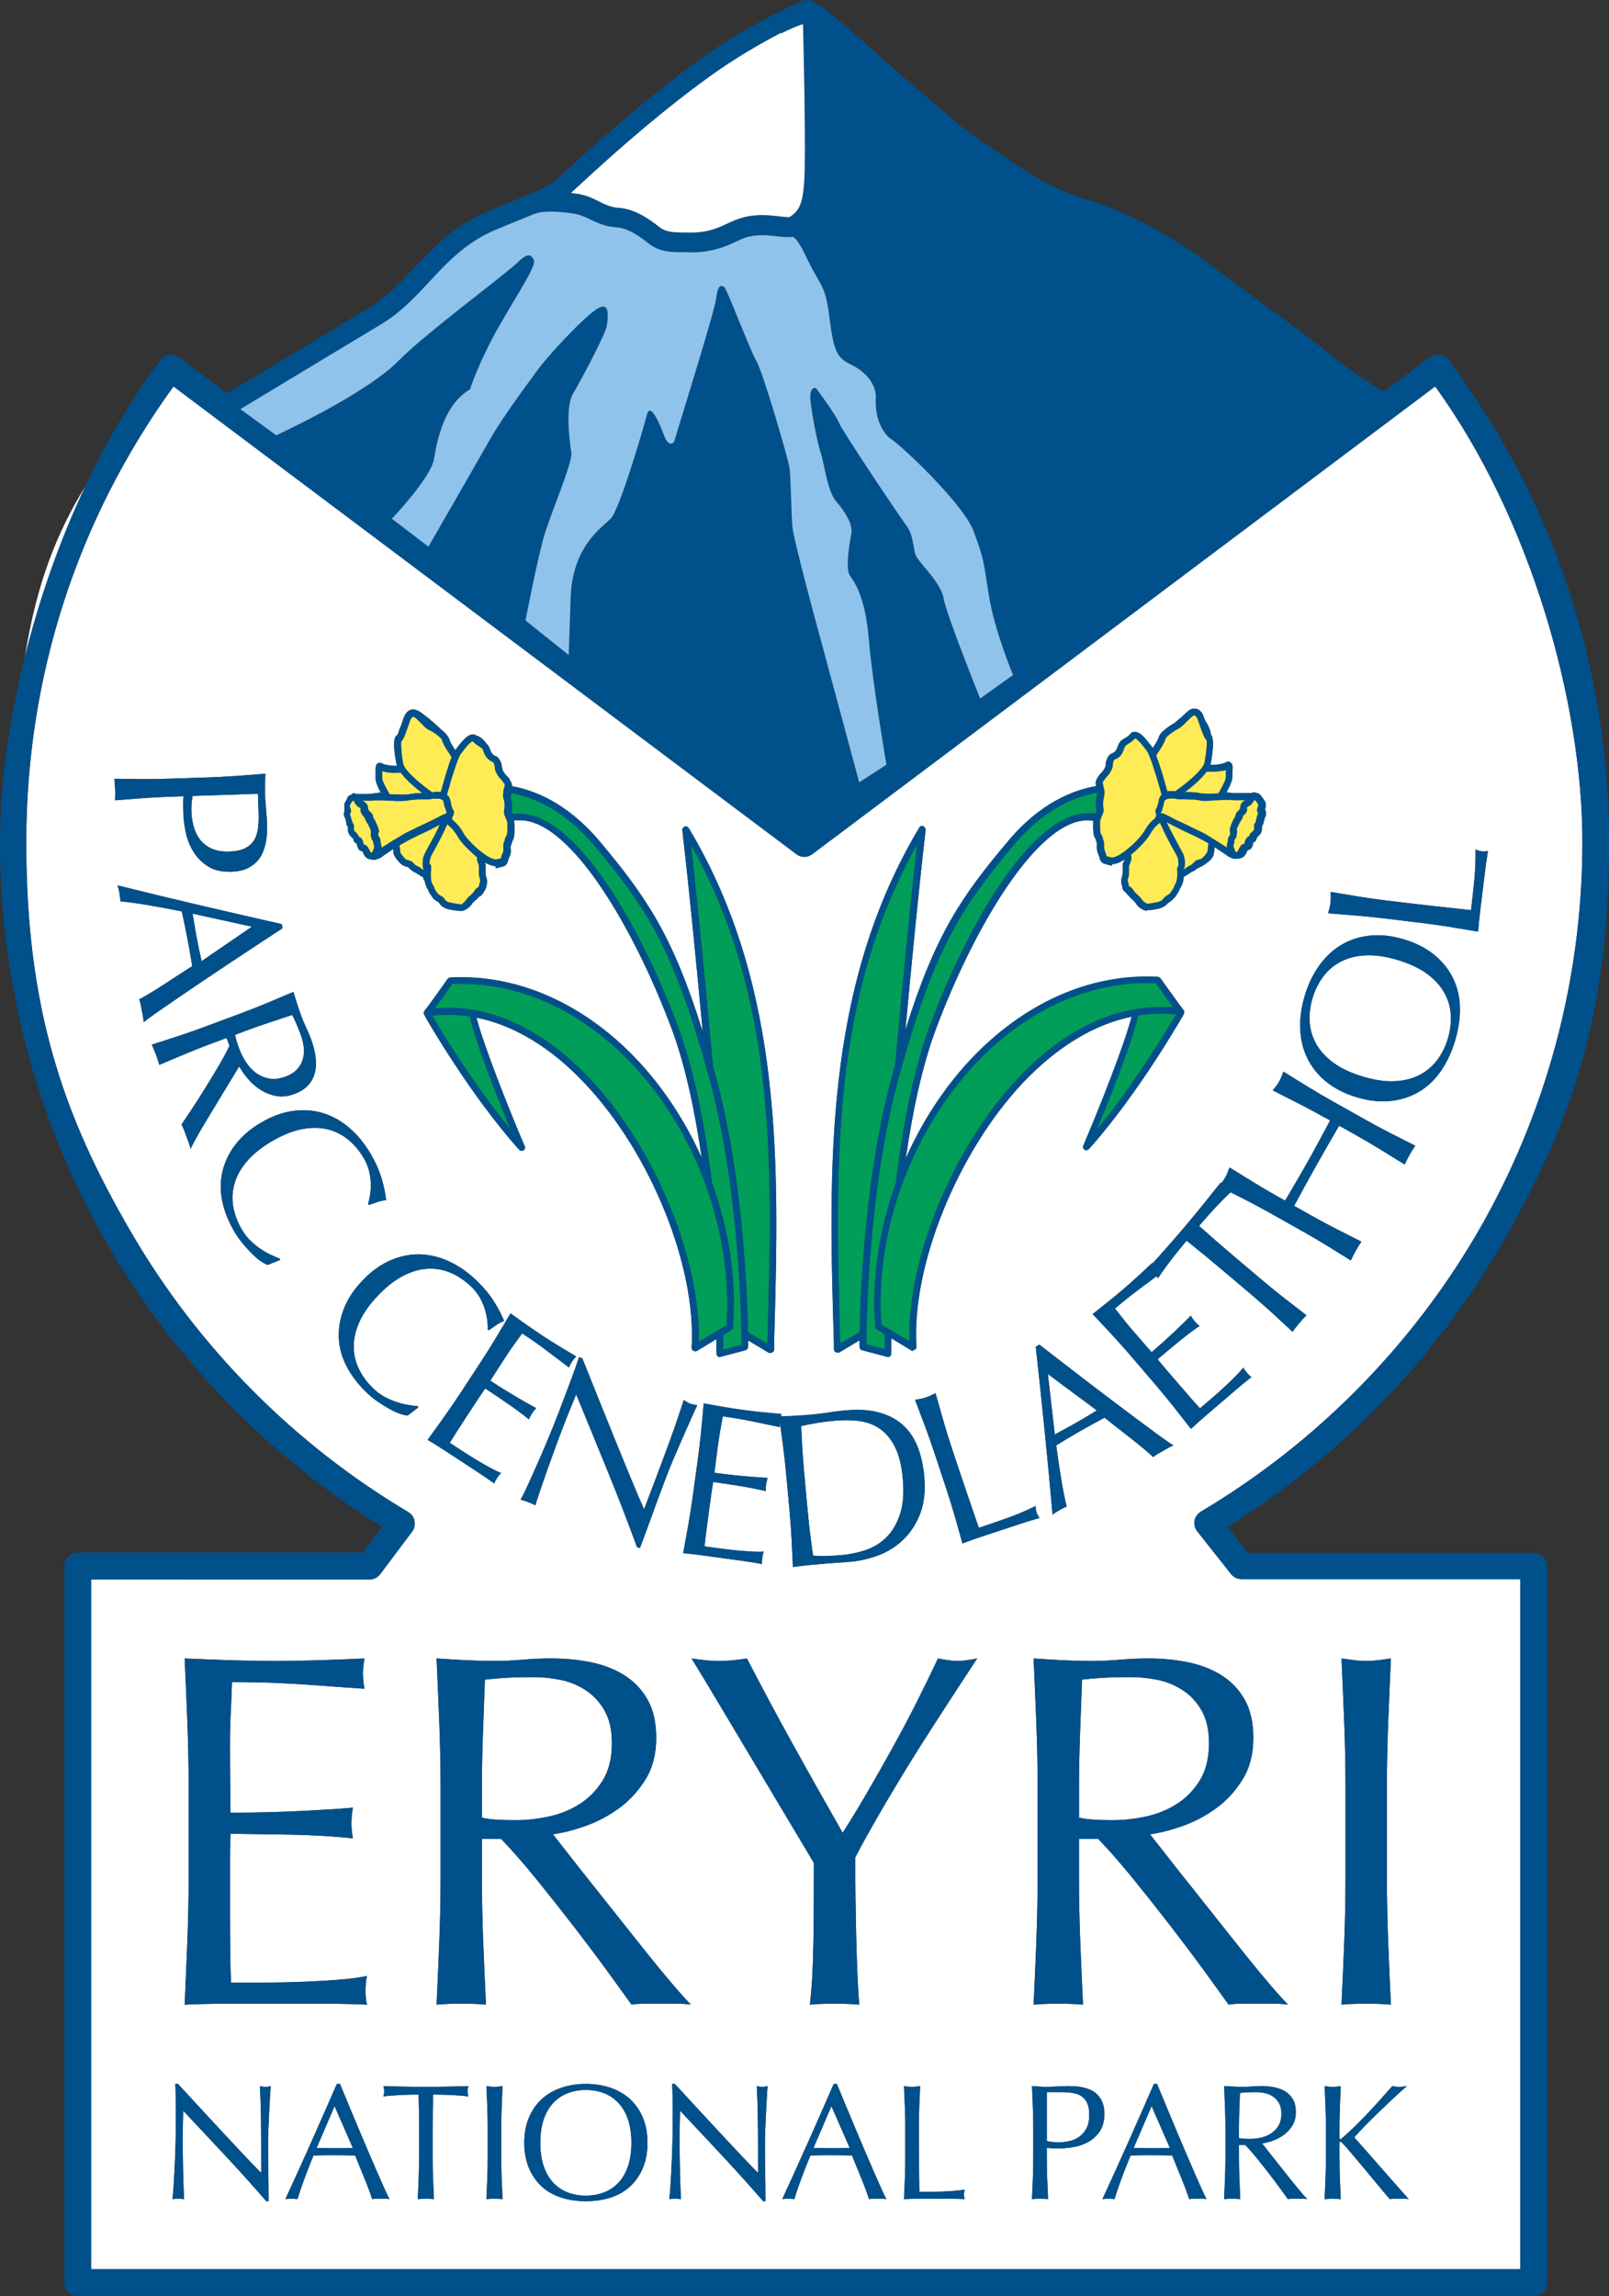 <?xml version="1.0" encoding="UTF-8"?><svg id="Layer_1" xmlns="http://www.w3.org/2000/svg" viewBox="0 0 484.1 690.76"><rect x="0" y="0" width="484.1" height="690.76" fill="#333333" stroke="none"/><defs><style>.cls-1{fill:#8fc3eb;}.cls-2{fill:#00508b;}.cls-3{fill:#fff;}.cls-4{fill:#009e59;}.cls-5{fill:#feeb56;}</style></defs><path class="cls-3" d="M210,75.86s.07-.01.1-.02c-1.04.06-2.1.07-3.19.02,1.11.11,2.15.12,3.09,0Z"/><path class="cls-3" d="M239.94.9l-.04-.04-.19.14s.07-.03.09-.04c.05-.02.09-.04.14-.06Z"/><path class="cls-3" d="M188.5,69.08c1.09.62,2.29,1.26,3.58,1.9-1.2-.81-2.37-1.45-3.58-1.9Z"/><path class="cls-3" d="M384.62,639.56c.61-.97.92-2.2.92-3.69,0-1.29-.24-2.35-.72-3.19-.48-.84-1.1-1.51-1.86-2-.76-.5-1.58-.83-2.47-1.01-.89-.18-1.77-.27-2.62-.27-1.16,0-2.11.03-2.87.07-.76.05-1.4.11-1.93.17-.07,1.81-.13,3.61-.2,5.4-.07,1.78-.1,3.56-.1,5.35v2.82c.46.1.97.17,1.51.2.54.03,1.15.05,1.81.05,1.02,0,2.09-.12,3.19-.35,1.11-.23,2.12-.63,3.04-1.21.92-.58,1.69-1.35,2.3-2.33Z"/><path class="cls-3" d="M7.49,197.58c4.28-17.16,10.37-34.73,18.21-51.34-8.45,13.78-14.63,28.84-18.21,51.34Z"/><path class="cls-3" d="M59.14,281.89c.23,1.21.47,2.42.73,3.63.25,1.21.52,2.42.79,3.62l15.14-10.37-17.87-3.93c.22,1.13.42,2.3.61,3.52.19,1.22.39,2.4.61,3.52Z"/><path class="cls-3" d="M122.8,454.86c1,.6,1.7,1.5,1.9,2.7.2,1.1,0,2.3-.7,3.2l-9.6,12.8c-.8,1-1.9,1.6-3.2,1.6H27.4v207.5h430v-207.6h-83.9c-1.2,0-2.4-.6-3.1-1.5l-10.2-12.9c-.7-.9-1-2.1-.8-3.2.2-1.1.9-2.1,1.9-2.7,34.3-20.4,63.1-49.4,83.2-83.9,20.7-35.6,31.6-76.2,31.6-117.6s-15.3-97-44.3-137l-187.4,140.7c-1.4,1.1-3.4,1.1-4.8,0L52.2,116.26C23.2,156.26,7.9,203.56,7.9,253.36s10.9,82.1,31.7,117.6c20.1,34.5,48.9,63.5,83.2,83.9ZM80.81,662.2h-.69c-3.8-4.39-7.84-8.88-12.13-13.49-4.29-4.6-8.58-9.18-12.87-13.74-.03.92-.07,2.16-.1,3.71-.03,1.55-.05,3.66-.05,6.34,0,.69,0,1.55.02,2.57.02,1.02.03,2.1.05,3.22.02,1.12.04,2.26.07,3.42.03,1.16.07,2.23.1,3.22.03.99.07,1.86.1,2.6.03.74.07,1.25.1,1.51-.53-.07-1.11-.1-1.73-.1-.66,0-1.27.03-1.83.1.07-.33.14-.94.22-1.83.08-.89.16-1.96.22-3.19.07-1.24.14-2.58.22-4.04.08-1.45.15-2.9.2-4.36s.09-2.87.12-4.26c.03-1.39.05-2.62.05-3.71,0-3.17,0-5.89-.02-8.17-.02-2.28-.06-3.98-.12-5.1h.79c2.01,2.18,4.17,4.51,6.46,7,2.29,2.49,4.57,4.95,6.83,7.38,2.26,2.42,4.41,4.72,6.44,6.88,2.03,2.16,3.8,4,5.32,5.52v-6.73c0-3.46-.02-6.84-.07-10.12-.05-3.28-.16-6.38-.32-9.28.66.17,1.22.25,1.68.25.4,0,.92-.08,1.58-.25-.07.73-.14,1.82-.22,3.27-.08,1.45-.17,3-.25,4.65-.08,1.65-.16,3.27-.22,4.85-.07,1.58-.1,2.85-.1,3.81v2.97c0,1.12,0,2.29.02,3.51.02,1.22.03,2.45.05,3.69.02,1.24.03,2.39.05,3.46.02,1.07.02,2,.02,2.8v1.63ZM115.88,661.46h-2.62c-.41,0-.85.03-1.31.1-.23-.76-.54-1.67-.94-2.75-.4-1.07-.83-2.19-1.31-3.37-.48-1.17-.97-2.36-1.46-3.56-.49-1.2-.96-2.35-1.39-3.44-1.06-.03-2.13-.06-3.22-.07-1.09-.02-2.18-.02-3.27-.02-1.02,0-2.03,0-3.02.02-.99.02-2,.04-3.02.07-1.06,2.57-2.01,5.02-2.87,7.35-.86,2.33-1.5,4.25-1.93,5.77-.56-.07-1.17-.1-1.83-.1s-1.27.03-1.83.1c2.67-5.77,5.28-11.52,7.82-17.23,2.54-5.71,5.1-11.52,7.67-17.42h.94c.79,1.91,1.65,3.98,2.57,6.21.92,2.23,1.86,4.48,2.82,6.76.96,2.28,1.91,4.54,2.87,6.78.96,2.25,1.86,4.33,2.7,6.26s1.6,3.66,2.28,5.17c.68,1.52,1.23,2.67,1.66,3.46-.46-.07-.9-.1-1.31-.1ZM128.14,661.46c-.86,0-1.67.03-2.43.1.1-2.04.19-4.12.27-6.24.08-2.11.12-4.26.12-6.44v-8.51c0-3.43-.05-6.85-.15-10.25-.86,0-1.76,0-2.7.03s-1.88.05-2.82.1c-.94.05-1.85.11-2.72.17-.88.07-1.66.15-2.35.25.16-.59.25-1.12.25-1.58,0-.36-.08-.87-.25-1.53,2.18.07,4.31.12,6.39.17s4.21.07,6.39.07,4.31-.02,6.39-.07,4.21-.11,6.39-.17c-.17.66-.25,1.19-.25,1.58,0,.43.08.94.25,1.53-.69-.1-1.48-.18-2.35-.25-.87-.07-1.78-.12-2.72-.17-.94-.05-1.88-.08-2.82-.1s-1.84-.03-2.7-.03c-.1,3.4-.15,6.82-.15,10.25v8.51c0,2.18.04,4.32.12,6.44.08,2.11.17,4.19.27,6.24-.76-.07-1.57-.1-2.43-.1ZM148.78,661.46c-.86,0-1.67.03-2.43.1.1-2.04.19-4.12.27-6.24.08-2.11.12-4.26.12-6.44v-8.51c0-2.18-.04-4.31-.12-6.41-.08-2.1-.17-4.23-.27-6.41.43.07.84.12,1.24.17s.79.07,1.19.07.79-.02,1.19-.07.81-.11,1.24-.17c-.1,2.18-.19,4.31-.27,6.41-.08,2.1-.12,4.23-.12,6.41v8.51c0,2.18.04,4.32.12,6.44.08,2.11.17,4.19.27,6.24-.76-.07-1.57-.1-2.43-.1ZM193.45,652.13c-.91,2.2-2.18,4.05-3.81,5.57-1.63,1.52-3.59,2.65-5.87,3.39-2.28.74-4.79,1.11-7.52,1.11s-5.2-.37-7.47-1.11c-2.28-.74-4.23-1.87-5.87-3.39-1.63-1.52-2.9-3.37-3.81-5.57-.91-2.19-1.36-4.69-1.36-7.5s.45-5.3,1.36-7.5c.91-2.19,2.18-4.05,3.81-5.57,1.63-1.52,3.59-2.67,5.87-3.46,2.28-.79,4.77-1.19,7.47-1.19s5.25.4,7.52,1.19c2.28.79,4.23,1.95,5.87,3.46,1.63,1.52,2.9,3.38,3.81,5.57.91,2.2,1.36,4.69,1.36,7.5s-.45,5.3-1.36,7.5ZM230.3,662.2h-.69c-3.8-4.39-7.84-8.88-12.13-13.49-4.29-4.6-8.58-9.18-12.87-13.74-.03.92-.07,2.16-.1,3.71-.03,1.55-.05,3.66-.05,6.34,0,.69,0,1.55.02,2.57.02,1.02.03,2.1.05,3.22.02,1.12.04,2.26.07,3.42.03,1.16.07,2.23.1,3.22.03.99.07,1.86.1,2.6.03.74.07,1.25.1,1.51-.53-.07-1.11-.1-1.73-.1-.66,0-1.27.03-1.83.1.07-.33.14-.94.22-1.83.08-.89.16-1.96.22-3.19.07-1.24.14-2.58.22-4.04.08-1.45.15-2.9.2-4.36s.09-2.87.12-4.26c.03-1.39.05-2.62.05-3.71,0-3.17,0-5.89-.02-8.17-.02-2.28-.06-3.98-.12-5.1h.79c2.01,2.18,4.17,4.51,6.46,7,2.29,2.49,4.57,4.95,6.83,7.38,2.26,2.42,4.41,4.72,6.44,6.88,2.03,2.16,3.8,4,5.32,5.52v-6.73c0-3.46-.02-6.84-.07-10.12-.05-3.28-.16-6.38-.32-9.28.66.17,1.22.25,1.68.25.4,0,.92-.08,1.58-.25-.07.73-.14,1.82-.22,3.27-.08,1.45-.17,3-.25,4.65-.08,1.65-.16,3.27-.22,4.85-.07,1.58-.1,2.85-.1,3.81v2.97c0,1.12,0,2.29.02,3.51.02,1.22.03,2.45.05,3.69.02,1.24.03,2.39.05,3.46.02,1.07.02,2,.02,2.8v1.63ZM265.37,661.46h-2.62c-.41,0-.85.03-1.31.1-.23-.76-.54-1.67-.94-2.75-.4-1.07-.83-2.19-1.31-3.37-.48-1.17-.97-2.36-1.46-3.56-.49-1.2-.96-2.35-1.39-3.44-1.06-.03-2.13-.06-3.22-.07-1.09-.02-2.18-.02-3.27-.02-1.02,0-2.03,0-3.02.02-.99.02-2,.04-3.02.07-1.06,2.57-2.01,5.02-2.87,7.35-.86,2.33-1.5,4.25-1.93,5.77-.56-.07-1.17-.1-1.83-.1s-1.27.03-1.83.1c2.67-5.77,5.28-11.52,7.82-17.23s5.1-11.52,7.67-17.42h.94c.79,1.91,1.65,3.98,2.57,6.21.92,2.23,1.86,4.48,2.82,6.76s1.91,4.54,2.87,6.78c.96,2.25,1.86,4.33,2.7,6.26s1.6,3.66,2.28,5.17c.68,1.52,1.23,2.67,1.66,3.46-.46-.07-.9-.1-1.31-.1ZM290.25,661.56c-1.52-.07-3.04-.1-4.55-.1h-9.13c-1.47,0-2.99.03-4.58.1.1-2.04.19-4.12.27-6.24.08-2.11.12-4.26.12-6.44v-8.51c0-2.18-.04-4.31-.12-6.41s-.17-4.23-.27-6.41c.43.07.84.12,1.24.17s.79.07,1.19.07.79-.02,1.19-.07.81-.11,1.24-.17c-.1,2.18-.19,4.31-.27,6.41s-.12,4.23-.12,6.41c0,4.16.02,7.76.05,10.82.03,3.05.07,5.78.1,8.19,2.34,0,4.59-.02,6.73-.07,2.14-.05,4.46-.24,6.93-.57-.17.59-.25,1.09-.25,1.49,0,.36.08.81.25,1.34ZM327.4,644.38c-1.37.76-2.82,1.27-4.36,1.53-1.53.26-2.9.4-4.08.4-.76,0-1.45,0-2.08-.02-.63-.02-1.27-.06-1.93-.12v2.72c0,2.18.04,4.32.12,6.44.08,2.11.17,4.19.27,6.24-.76-.07-1.57-.1-2.43-.1s-1.67.03-2.42.1c.1-2.04.19-4.12.27-6.24.08-2.11.12-4.26.12-6.44v-8.51c0-2.18-.04-4.31-.12-6.41-.08-2.1-.17-4.23-.27-6.41.79.07,1.59.12,2.4.17.81.05,1.61.07,2.4.07.4,0,.87-.02,1.44-.05.56-.03,1.13-.06,1.71-.07.58-.02,1.13-.04,1.66-.07.53-.03.97-.05,1.34-.05.5,0,1.1.02,1.83.05.73.03,1.49.13,2.3.3.81.17,1.61.41,2.4.74s1.51.81,2.15,1.44c.64.63,1.16,1.41,1.56,2.35.4.94.59,2.1.59,3.49,0,2.18-.47,3.94-1.41,5.3s-2.1,2.41-3.46,3.17ZM361.7,661.46h-2.62c-.41,0-.85.03-1.31.1-.23-.76-.54-1.67-.94-2.75-.4-1.07-.83-2.19-1.31-3.37-.48-1.17-.96-2.36-1.46-3.56-.49-1.2-.96-2.35-1.38-3.44-1.06-.03-2.13-.06-3.22-.07-1.09-.02-2.18-.02-3.27-.02-1.02,0-2.03,0-3.02.02-.99.02-2,.04-3.02.07-1.06,2.57-2.01,5.02-2.87,7.35-.86,2.33-1.5,4.25-1.93,5.77-.56-.07-1.17-.1-1.83-.1s-1.27.03-1.83.1c2.67-5.77,5.28-11.52,7.82-17.23s5.1-11.52,7.67-17.42h.94c.79,1.91,1.65,3.98,2.57,6.21s1.86,4.48,2.82,6.76c.96,2.28,1.91,4.54,2.87,6.78.96,2.25,1.86,4.33,2.7,6.26.84,1.93,1.6,3.66,2.28,5.17.68,1.52,1.23,2.67,1.66,3.46-.46-.07-.9-.1-1.31-.1ZM391.82,661.46h-2.92c-.49,0-.97.03-1.44.1-.49-.69-1.25-1.73-2.25-3.12s-2.12-2.87-3.34-4.46c-1.22-1.58-2.47-3.16-3.74-4.73-1.27-1.57-2.43-2.9-3.49-3.98h-1.88v3.61c0,2.18.04,4.32.12,6.44.08,2.11.17,4.19.27,6.24-.76-.07-1.57-.1-2.43-.1s-1.67.03-2.43.1c.1-2.04.19-4.12.27-6.24.08-2.11.12-4.26.12-6.44v-8.51c0-2.18-.04-4.31-.12-6.41-.08-2.1-.17-4.23-.27-6.41.96.07,1.9.12,2.82.17.92.05,1.86.07,2.82.07s1.9-.04,2.82-.12c.92-.08,1.86-.12,2.82-.12,1.38,0,2.71.13,3.96.4,1.25.26,2.35.7,3.29,1.31.94.61,1.68,1.41,2.23,2.4s.82,2.23.82,3.71c0,1.58-.35,2.95-1.06,4.08-.71,1.14-1.58,2.08-2.6,2.82-1.02.74-2.12,1.32-3.29,1.73-1.17.41-2.24.69-3.19.82.4.5.94,1.19,1.63,2.08.69.89,1.47,1.87,2.33,2.95s1.75,2.19,2.67,3.37c.92,1.17,1.81,2.29,2.67,3.37.86,1.07,1.67,2.05,2.43,2.95.76.89,1.37,1.57,1.83,2.03-.5-.07-.99-.1-1.49-.1ZM415.56,652.18c2.72,3.12,5.49,6.25,8.29,9.38-.5-.07-.99-.1-1.48-.1h-2.85c-.45,0-.9.03-1.36.1-1.19-1.35-2.5-2.9-3.94-4.65s-2.84-3.44-4.21-5.07-2.61-3.1-3.71-4.41c-1.11-1.3-1.92-2.22-2.45-2.75-.26-.26-.46-.4-.59-.4-.17,0-.25.1-.25.3v4.31c0,2.18.04,4.32.12,6.44.08,2.11.17,4.19.27,6.24-.76-.07-1.57-.1-2.43-.1s-1.67.03-2.43.1c.1-2.04.19-4.12.27-6.24.08-2.11.12-4.26.12-6.44v-8.51c0-2.18-.04-4.31-.12-6.41-.08-2.1-.17-4.23-.27-6.41.43.07.84.12,1.24.17.4.05.79.07,1.19.07s.79-.02,1.19-.07c.4-.05.81-.11,1.24-.17-.1,2.18-.19,4.31-.27,6.41-.08,2.1-.12,4.23-.12,6.41v2.72c0,.26.1.4.3.4.13,0,.36-.15.69-.45,1.15-.99,2.37-2.11,3.64-3.37,1.27-1.25,2.55-2.56,3.84-3.91,1.29-1.35,2.56-2.73,3.81-4.13,1.25-1.4,2.46-2.76,3.61-4.08.36.07.71.12,1.04.17.33.05.66.07.99.07.4,0,.79-.02,1.19-.07s.79-.11,1.19-.17c-1.16.99-2.46,2.16-3.91,3.51-1.45,1.35-2.91,2.74-4.38,4.16-1.47,1.42-2.87,2.81-4.21,4.18-1.34,1.37-2.45,2.57-3.34,3.59,2.67,3,5.37,6.06,8.09,9.18ZM122.68,425.83c-.53-.02-1.25-.18-2.16-.47-.91-.29-1.92-.74-3.02-1.34-1.1-.6-2.29-1.33-3.56-2.17-1.27-.85-2.49-1.84-3.67-2.97-2.52-2.41-4.5-5-5.94-7.77-1.45-2.76-2.24-5.62-2.38-8.57-.14-2.95.37-5.9,1.53-8.86,1.15-2.96,3.03-5.79,5.63-8.5,2.6-2.71,5.35-4.7,8.26-5.98,2.91-1.28,5.85-1.89,8.83-1.85,2.98.05,5.94.74,8.87,2.09,2.93,1.34,5.72,3.28,8.36,5.82,2.1,2.02,3.81,4.07,5.14,6.17,1.32,2.09,2.36,4.09,3.12,5.97-.68.2-1.47.61-2.36,1.22s-1.63,1.13-2.21,1.54l-.38-.18c.05-.69.02-1.55-.1-2.57-.11-1.03-.34-2.13-.68-3.31s-.84-2.38-1.5-3.6c-.67-1.22-1.57-2.38-2.72-3.48-1.88-1.8-3.91-3.17-6.1-4.11-2.19-.94-4.48-1.35-6.88-1.24-2.4.11-4.86.81-7.38,2.1-2.52,1.29-5.04,3.25-7.58,5.89-2.54,2.64-4.39,5.25-5.57,7.82-1.18,2.57-1.78,5.05-1.79,7.46-.01,2.4.49,4.68,1.52,6.83,1.03,2.15,2.48,4.12,4.36,5.93,1.15,1.1,2.34,1.97,3.59,2.62,1.25.65,2.47,1.16,3.66,1.54,1.19.38,2.34.65,3.43.82,1.09.17,2.03.29,2.82.36v.38s-3.13,2.41-3.13,2.41ZM145.37,583.96c.25,6.47.53,12.84.83,19.1-2.33-.2-4.8-.3-7.43-.3s-5.1.1-7.43.3c.3-6.26.58-12.63.83-19.1.25-6.47.38-13.04.38-19.71v-26.08c0-6.67-.13-13.21-.38-19.63-.25-6.42-.53-12.96-.83-19.63,2.93.2,5.81.38,8.64.53,2.83.15,5.71.23,8.64.23s5.81-.13,8.64-.38c2.83-.25,5.71-.38,8.64-.38,4.24,0,8.29.4,12.13,1.21,3.84.81,7.2,2.15,10.08,4.02,2.88,1.87,5.15,4.32,6.82,7.35,1.67,3.03,2.5,6.82,2.5,11.37,0,4.85-1.09,9.02-3.26,12.51-2.17,3.49-4.83,6.37-7.96,8.64-3.13,2.27-6.5,4.04-10.08,5.31-3.59,1.27-6.85,2.1-9.78,2.5,1.21,1.52,2.88,3.64,5,6.37,2.12,2.73,4.5,5.74,7.12,9.02,2.63,3.29,5.36,6.72,8.19,10.31,2.83,3.59,5.56,7.03,8.19,10.31,2.63,3.29,5.1,6.29,7.43,9.02,2.32,2.73,4.19,4.8,5.61,6.21-1.52-.2-3.03-.3-4.55-.3h-8.94c-1.52,0-2.98.1-4.4.3-1.52-2.12-3.82-5.31-6.9-9.55-3.08-4.24-6.5-8.79-10.23-13.64-3.74-4.85-7.56-9.68-11.45-14.48-3.89-4.8-7.45-8.87-10.69-12.2h-5.76v11.07c0,6.67.13,13.24.38,19.71ZM202.86,438.37c-.84,1.95-1.48,3.52-1.94,4.72-.39,1.03-.86,2.27-1.41,3.71-.53,1.4-1.08,2.87-1.64,4.4-.56,1.54-1.12,3.08-1.69,4.63-.57,1.55-1.1,3.01-1.59,4.35-.49,1.35-.92,2.52-1.3,3.51-.35.91-.6,1.59-.78,2.04l-.87-.33c-2.66-7.29-5.57-14.83-8.74-22.63-3.17-7.79-6.36-15.56-9.55-23.29-.48,1.14-1.11,2.67-1.89,4.59-.78,1.92-1.8,4.56-3.08,7.9-.33.87-.73,1.94-1.19,3.23-.47,1.29-.96,2.64-1.47,4.04-.51,1.41-1.02,2.85-1.53,4.31-.51,1.46-.98,2.81-1.41,4.07-.43,1.25-.8,2.35-1.11,3.29-.31.94-.51,1.59-.59,1.94-.63-.34-1.34-.65-2.12-.95-.83-.31-1.6-.56-2.34-.75.24-.38.62-1.11,1.15-2.19.53-1.07,1.12-2.37,1.8-3.88.67-1.52,1.4-3.16,2.2-4.94.79-1.78,1.57-3.56,2.32-5.35.75-1.79,1.48-3.55,2.18-5.26.7-1.72,1.31-3.26,1.83-4.62,1.51-3.96,2.79-7.37,3.85-10.22,1.06-2.86,1.82-5,2.27-6.43l.99.38c1.48,3.68,3.06,7.62,4.74,11.83,1.68,4.21,3.36,8.36,5.03,12.47,1.67,4.11,3.26,7.99,4.77,11.66,1.51,3.67,2.85,6.81,4.03,9.43l3.2-8.41c1.65-4.33,3.22-8.56,4.72-12.69,1.5-4.13,2.84-8.05,4.01-11.76.75.52,1.41.89,1.99,1.11.5.19,1.19.34,2.1.44-.43.88-1.04,2.2-1.83,3.98-.79,1.78-1.64,3.68-2.52,5.7-.89,2.02-1.75,4.01-2.59,5.96ZM172.1,409.62c-.36.55-.67,1.14-.92,1.77-1.13-.85-2.17-1.63-3.09-2.35-.93-.71-1.92-1.46-2.96-2.25-1.04-.79-2.19-1.63-3.44-2.54-1.26-.9-2.79-1.95-4.6-3.13-.81,1.16-1.6,2.25-2.35,3.29-.76,1.04-1.58,2.24-2.48,3.6-.94,1.44-1.85,2.85-2.73,4.23-.88,1.38-1.55,2.42-2,3.12,1.62,1.06,3.09,2,4.41,2.81,1.31.81,2.53,1.54,3.63,2.19,1.11.64,2.13,1.24,3.07,1.77.94.54,1.84,1.04,2.7,1.49-.47.48-.9,1.02-1.29,1.61-.36.55-.67,1.14-.92,1.77-.89-.74-1.94-1.56-3.17-2.47-1.23-.91-2.47-1.79-3.73-2.64-1.26-.85-2.45-1.66-3.56-2.41-1.11-.76-2-1.35-2.67-1.79-.22.33-.46.69-.73,1.06-.27.38-.6.86-.99,1.45l-1.42,2.16-2.18,3.32c-1.38,2.11-2.51,3.85-3.38,5.22-.88,1.38-1.53,2.43-1.95,3.16,1.22.8,2.51,1.64,3.88,2.54,1.4.92,2.8,1.79,4.18,2.62,1.38.83,2.71,1.59,3.97,2.28,1.26.69,2.39,1.24,3.4,1.63-.24.21-.48.47-.7.77-.22.3-.42.58-.59.84-.39.59-.65,1.11-.78,1.55-1.61-1.16-3.24-2.28-4.88-3.36-1.64-1.08-3.31-2.17-5.01-3.29-1.7-1.11-3.38-2.21-5.04-3.3s-3.36-2.15-5.11-3.19c1.66-2.29,3.3-4.58,4.93-6.86,1.63-2.29,3.24-4.64,4.84-7.08l6.24-9.52c1.6-2.44,3.12-4.87,4.58-7.29,1.46-2.42,2.9-4.85,4.34-7.29,1.61,1.16,3.22,2.31,4.83,3.44,1.61,1.13,3.24,2.24,4.9,3.33,1.66,1.09,3.32,2.14,4.98,3.14,1.66,1.01,3.35,2.02,5.06,3.04-.47.48-.89,1-1.25,1.55ZM56.38,518.32c-.25-6.47-.53-12.94-.83-19.4,4.55.2,9.07.38,13.57.53,4.5.15,9.02.23,13.57.23s9.04-.08,13.49-.23c4.45-.15,8.94-.33,13.49-.53-.3,1.52-.45,3.03-.45,4.55s.15,3.03.45,4.55c-3.24-.2-6.19-.4-8.87-.61-2.68-.2-5.51-.4-8.49-.61-2.98-.2-6.24-.38-9.78-.53-3.54-.15-7.78-.23-12.73-.23-.1,3.24-.23,6.32-.38,9.25-.15,2.93-.23,6.27-.23,10.01,0,3.94.02,7.78.08,11.52.05,3.74.08,6.57.08,8.49,4.45,0,8.44-.05,11.98-.15,3.54-.1,6.77-.23,9.7-.38,2.93-.15,5.63-.3,8.11-.45,2.48-.15,4.83-.33,7.05-.53-.3,1.52-.45,3.08-.45,4.7,0,1.52.15,3.03.45,4.55-2.63-.3-5.69-.55-9.17-.76-3.49-.2-6.97-.33-10.46-.38-3.49-.05-6.77-.1-9.85-.15-3.08-.05-5.53-.08-7.35-.08,0,.91-.03,1.89-.08,2.96-.05,1.06-.08,2.4-.08,4.02v15.01c0,5.76.02,10.51.08,14.25.05,3.74.13,6.57.23,8.49h10.61c3.84,0,7.6-.08,11.29-.23,3.69-.15,7.17-.35,10.46-.61,3.28-.25,6.14-.63,8.57-1.14-.2.71-.33,1.49-.38,2.35-.05.86-.08,1.64-.08,2.35,0,1.62.15,2.93.46,3.94-4.55-.2-9.07-.3-13.57-.3h-27.52c-4.55,0-9.15.1-13.8.3.3-6.47.58-12.91.83-19.33.25-6.42.38-12.96.38-19.63v-26.08c0-6.67-.13-13.24-.38-19.71ZM319.34,445.24c.55,3.27,1.08,5.93,1.59,7.98-.7.29-1.43.66-2.19,1.1-.77.44-1.46.88-2.06,1.33-.73-8.48-1.52-16.88-2.37-25.19-.85-8.31-1.73-16.75-2.67-25.32l1.09-.62c2.19,1.7,4.56,3.53,7.12,5.5,2.55,1.97,5.14,3.96,7.76,5.97,2.62,2.01,5.23,4,7.84,5.96,2.6,1.97,5.03,3.79,7.29,5.47,2.26,1.68,4.29,3.18,6.08,4.49,1.79,1.31,3.2,2.29,4.23,2.92-.58.23-1.11.48-1.59.76-.48.28-.99.56-1.52.87-.54.31-1.04.6-1.52.87-.48.27-.96.6-1.46.99-.77-.73-1.74-1.58-2.92-2.56-1.17-.98-2.42-1.99-3.76-3.04-1.33-1.04-2.69-2.1-4.06-3.17-1.38-1.07-2.67-2.09-3.89-3.07-1.25.66-2.51,1.35-3.78,2.05-1.28.71-2.54,1.42-3.81,2.14-1.19.68-2.35,1.36-3.49,2.04-1.14.68-2.29,1.38-3.46,2.09.48,3.69,1,7.17,1.55,10.44ZM311.89,455.06c.15.46.44.99.88,1.59-1.96.55-3.9,1.15-5.83,1.78-1.93.64-3.86,1.27-5.78,1.91-2.01.67-3.95,1.31-5.81,1.92s-3.79,1.3-5.77,2.05c-.73-2.64-1.49-5.32-2.27-8.04-.78-2.71-1.63-5.46-2.54-8.22l-3.57-10.81c-.91-2.77-1.86-5.46-2.85-8.09-.98-2.63-2-5.3-3.04-8.03.57-.1,1.12-.2,1.64-.3.52-.1,1.04-.24,1.54-.4s1-.36,1.48-.59c.48-.23.98-.47,1.5-.74.79,2.81,1.57,5.56,2.34,8.25.77,2.7,1.62,5.43,2.53,8.19,1.75,5.28,3.28,9.85,4.6,13.71,1.32,3.86,2.51,7.32,3.56,10.36,2.97-.98,5.81-1.96,8.52-2.92,2.7-.96,5.56-2.17,8.56-3.63.04.82.14,1.49.31,1.99ZM282.19,498.92c2.53.51,4.5.76,5.91.76s3.38-.25,5.91-.76c-4.85,7.38-9.2,14.05-13.04,20.01-3.84,5.96-7.23,11.37-10.16,16.22-2.93,4.85-5.51,9.22-7.73,13.11-2.22,3.89-4.15,7.4-5.76,10.54,0,3.74.02,7.73.08,11.98.05,4.24.13,8.41.23,12.51.1,4.09.23,7.88.38,11.37.15,3.49.33,6.29.53,8.41-2.33-.2-4.8-.3-7.43-.3s-5.1.1-7.43.3c.61-5.25.96-11.62,1.06-19.1.1-7.48.15-15.31.15-23.5-1.01-1.72-2.5-4.22-4.47-7.5-1.97-3.28-4.15-6.92-6.52-10.92-2.38-3.99-4.88-8.19-7.5-12.58-2.63-4.4-5.13-8.59-7.5-12.58-2.38-3.99-4.52-7.58-6.44-10.76-1.92-3.18-3.39-5.58-4.4-7.2,1.41.2,2.8.38,4.17.53,1.36.15,2.75.23,4.17.23s2.8-.08,4.17-.23,2.75-.33,4.17-.53c4.55,8.79,9.17,17.43,13.87,25.92,4.7,8.49,9.68,17.33,14.93,26.53,2.32-3.64,4.75-7.63,7.28-11.98,2.53-4.34,5.05-8.79,7.58-13.34,2.53-4.55,4.95-9.12,7.28-13.72,2.32-4.6,4.5-9.07,6.52-13.42ZM404.45,518.55c-.25-6.42-.53-12.96-.83-19.63,1.31.2,2.58.38,3.79.53s2.43.23,3.64.23,2.43-.08,3.64-.23,2.47-.33,3.79-.53c-.3,6.67-.58,13.21-.83,19.63-.25,6.42-.38,12.96-.38,19.63v26.08c0,6.67.13,13.24.38,19.71.25,6.47.53,12.84.83,19.1-2.33-.2-4.8-.3-7.43-.3s-5.1.1-7.43.3c.3-6.26.58-12.63.83-19.1.25-6.47.38-13.04.38-19.71v-26.08c0-6.67-.13-13.21-.38-19.63ZM367.76,504.14c2.88,1.87,5.16,4.32,6.82,7.35,1.67,3.03,2.5,6.82,2.5,11.37,0,4.85-1.09,9.02-3.26,12.51-2.17,3.49-4.83,6.37-7.96,8.64-3.13,2.27-6.49,4.04-10.08,5.31-3.59,1.27-6.85,2.1-9.78,2.5,1.21,1.52,2.88,3.64,5,6.37s4.5,5.74,7.12,9.02c2.63,3.29,5.36,6.72,8.19,10.31,2.83,3.59,5.56,7.03,8.19,10.31,2.63,3.29,5.1,6.29,7.43,9.02,2.32,2.73,4.19,4.8,5.61,6.21-1.52-.2-3.03-.3-4.55-.3h-8.94c-1.52,0-2.98.1-4.4.3-1.52-2.12-3.82-5.31-6.9-9.55-3.08-4.24-6.5-8.79-10.23-13.64-3.74-4.85-7.56-9.68-11.45-14.48-3.89-4.8-7.45-8.87-10.69-12.2h-5.76v11.07c0,6.67.12,13.24.38,19.71.25,6.47.53,12.84.83,19.1-2.33-.2-4.8-.3-7.43-.3s-5.1.1-7.43.3c.3-6.26.58-12.63.83-19.1.25-6.47.38-13.04.38-19.71v-26.08c0-6.67-.13-13.21-.38-19.63-.25-6.42-.53-12.96-.83-19.63,2.93.2,5.81.38,8.64.53,2.83.15,5.71.23,8.64.23s5.81-.13,8.64-.38c2.83-.25,5.71-.38,8.64-.38,4.25,0,8.29.4,12.13,1.21,3.84.81,7.2,2.15,10.08,4.02ZM400.01,273.15c.13-.52.23-1.04.29-1.57.06-.53.09-1.06.09-1.59,0-.53-.01-1.09-.03-1.67,2.87.48,5.7.95,8.47,1.4,2.77.45,5.6.85,8.49,1.2,5.52.67,10.31,1.23,14.37,1.68,4.06.45,7.69.85,10.89,1.19.38-3.11.71-6.09.99-8.95.28-2.86.4-5.95.37-9.29.76.32,1.41.5,1.93.57.48.06,1.09.02,1.81-.11-.33,2-.62,4.02-.87,6.03-.25,2.02-.49,4.03-.74,6.05-.26,2.1-.5,4.13-.74,6.08-.24,1.95-.44,3.98-.61,6.09-2.7-.46-5.44-.92-8.24-1.37-2.79-.45-5.63-.85-8.52-1.21l-11.3-1.38c-2.89-.35-5.73-.64-8.53-.87-2.79-.23-5.65-.45-8.55-.68.16-.56.3-1.1.43-1.61ZM392.58,299.5c1.06-3.51,2.54-6.56,4.44-9.17,1.9-2.61,4.13-4.66,6.71-6.17s5.44-2.41,8.61-2.72c3.16-.31,6.54.08,10.13,1.16,3.59,1.09,6.61,2.64,9.07,4.65,2.46,2.01,4.34,4.36,5.65,7.04,1.31,2.68,2,5.62,2.07,8.82.07,3.2-.43,6.56-1.49,10.06-1.05,3.46-2.49,6.51-4.32,9.14-1.83,2.63-4.04,4.69-6.61,6.19-2.58,1.5-5.44,2.41-8.6,2.72-3.16.31-6.54-.08-10.13-1.16-3.59-1.09-6.61-2.64-9.07-4.65-2.46-2.01-4.34-4.36-5.65-7.04-1.31-2.68-2.03-5.63-2.16-8.85-.13-3.22.33-6.56,1.38-10.03ZM383.98,326.7c.32-.43.61-.87.86-1.34.26-.46.49-.94.69-1.43.2-.49.4-1.01.61-1.56,2.47,1.54,4.91,3.05,7.3,4.51,2.39,1.47,4.85,2.92,7.39,4.34l9.93,5.58c2.54,1.43,5.07,2.78,7.58,4.07,2.52,1.29,5,2.54,7.45,3.77-.58.84-1.14,1.76-1.7,2.76-.56,1-1.05,1.96-1.47,2.89-2.32-1.45-4.69-2.92-7.1-4.4-2.41-1.48-4.88-2.93-7.42-4.36l-5.19-2.92c-1.21,2.06-2.36,4.05-3.47,5.98-1.11,1.93-2.25,3.94-3.42,6.02-1.17,2.08-2.29,4.1-3.36,6.05-1.07,1.96-2.17,3.98-3.3,6.08l5.2,2.92c2.54,1.43,5.07,2.78,7.58,4.07,2.52,1.29,5,2.54,7.45,3.77-.58.84-1.14,1.76-1.7,2.76-.56,1-1.05,1.96-1.47,2.89-2.32-1.45-4.69-2.92-7.09-4.4-2.41-1.48-4.88-2.93-7.42-4.36l-9.93-5.58c-2.54-1.43-5.06-2.78-7.56-4.05-1.37-.7-2.76-1.41-4.17-2.12-.64.58-1.32,1.23-2.05,1.97-.82.84-1.67,1.71-2.53,2.63-.86.92-1.71,1.85-2.54,2.8-.83.95-1.62,1.86-2.36,2.73,3.38,3.04,6.83,6.04,10.33,9l8.69,7.35c2.22,1.88,4.45,3.69,6.68,5.43,2.23,1.74,4.43,3.44,6.6,5.11-.72.72-1.46,1.52-2.2,2.39-.74.88-1.41,1.73-1.99,2.56-2-1.87-4.05-3.76-6.13-5.67-2.08-1.91-4.24-3.8-6.46-5.68l-8.69-7.35c-3.5-2.96-7.03-5.86-10.59-8.7-.74.88-1.51,1.8-2.3,2.78s-1.57,1.96-2.34,2.97c-.76,1-1.49,1.98-2.18,2.93-.69.95-1.28,1.82-1.78,2.61-.15-.22-.3-.4-.45-.58-.63.47-1.25.93-1.82,1.35-.95.69-1.94,1.43-2.99,2.21-1.05.78-2.18,1.65-3.39,2.6-1.22.96-2.64,2.14-4.29,3.54.89,1.1,1.72,2.16,2.5,3.17.78,1.01,1.71,2.14,2.77,3.38,1.12,1.31,2.22,2.57,3.3,3.8,1.08,1.23,1.89,2.16,2.44,2.79,1.47-1.26,2.78-2.41,3.93-3.45,1.14-1.04,2.18-2,3.11-2.88.93-.88,1.78-1.7,2.56-2.46.78-.75,1.51-1.48,2.19-2.18.33.59.73,1.15,1.18,1.69.43.5.91.96,1.44,1.38-.96.65-2.04,1.43-3.26,2.35-1.21.92-2.41,1.87-3.58,2.85-1.17.97-2.28,1.89-3.31,2.75-1.04.86-1.86,1.55-2.46,2.06.26.3.53.64.82,1,.28.37.66.82,1.12,1.35l1.68,1.96,2.59,3.02c1.64,1.91,2.99,3.48,4.07,4.7,1.08,1.23,1.91,2.14,2.49,2.75,1.11-.95,2.28-1.95,3.52-3.02,1.27-1.09,2.5-2.19,3.68-3.28s2.28-2.16,3.3-3.17c1.02-1.02,1.86-1.95,2.52-2.81.13.29.31.59.54.89.23.3.44.57.64.8.46.54.88.93,1.27,1.18-1.57,1.22-3.09,2.48-4.59,3.75-1.49,1.28-3.01,2.58-4.55,3.9-1.54,1.32-3.07,2.63-4.57,3.92-1.51,1.29-3.01,2.63-4.49,4.02-1.74-2.23-3.48-4.45-5.21-6.65-1.74-2.2-3.56-4.41-5.45-6.62l-7.41-8.65c-1.89-2.21-3.8-4.35-5.72-6.43-1.92-2.07-3.85-4.14-5.79-6.2,1.57-1.22,3.12-2.45,4.65-3.68,1.53-1.23,3.06-2.49,4.56-3.78,1.51-1.29,2.98-2.59,4.41-3.91,1.43-1.31,2.87-2.65,4.32-4.01.03.05.07.1.1.15,1.41-1.57,2.79-3.12,4.14-4.64,1.85-2.08,3.71-4.23,5.59-6.46,1.88-2.22,3.7-4.42,5.44-6.58,1.75-2.17,3.53-4.39,5.34-6.67.06.08.11.15.17.23.1-.14.21-.28.31-.41.32-.43.61-.88.86-1.34.26-.46.49-.94.69-1.43.2-.49.4-1.01.61-1.56,2.47,1.54,4.91,3.05,7.3,4.51,2.39,1.47,4.85,2.92,7.39,4.34l2.02,1.13c1.21-2.06,2.37-4.04,3.5-5.97,1.13-1.92,2.28-3.92,3.45-6,1.17-2.08,2.28-4.1,3.33-6.06,1.05-1.96,2.14-4,3.27-6.1l-2.02-1.13c-2.54-1.43-5.06-2.78-7.56-4.05-2.5-1.28-5.05-2.57-7.65-3.88.36-.46.7-.9,1.01-1.33ZM276.6,248.96c.2-.4.7-.6,1.2-.4.4.2.7.6.7,1.1-2.29,19.97-4.24,40.36-6.09,60.25,8.9-28.56,16.86-40.2,30.89-56.85,9.8-11.71,19.94-15.45,26.49-16.56-.02-.2-.09-.45-.09-.54-.1-.7.1-1.4.8-2.4.3-.5.7-.9,1-1.2l.2-.2c.2-.2.4-.6.6-.9s.3-.7.4-1v-.4c0-.4.1-.9.3-1.3.3-1,.9-1.7,1.8-2,.4-.2.8-.5,1.1-1,.2-.3.3-.7.4-1,.1-.3.2-.6.4-.9.4-.8,1.1-1.2,1.8-1.6.5-.3,1.1-.6,1.5-1.2.3-.4.8-.7,1.3-.7.8,0,1.7.4,2.7,1.4s2,2.4,2.8,3.4c.01.02.03.05.05.08.81-1.22,1.67-2.68,1.85-3.38.36-1.43,3.33-3.41,4.61-4.1.6-.51,1.23-1.04,1.79-1.5.14-.11.35-.29.59-.49.78-.78,1.64-1.63,2.31-2.01.9-.5,1.6-.4,2.1-.3,1.2.4,1.9,1.7,2.1,2.5.08.23.2.54.31.89.71,1.01,1.65,2.62,1.84,4.39.55.55,1.08,2.29-.05,8.62-.02.13-.07.27-.11.4.14,0,.27,0,.41,0h1c.6,0,2.3-.2,3.2-.7.7-.4,1.2-.2,1.4,0,.8.5.7,1.5.6,2.8v1.5c0,1.22-.95,3.22-1.76,4.68.43.06.97.13,1.57.22h6.04c.09-.06.15-.1.15-.1.36-.21.76-.12,1.08.1h.32c.8,0,1.8,1.6,2.1,2.1.2.3.6.7.5,1.4v.7c0,.3-.1.5-.2.7v.1c.2.3.4.8.3,1.4,0,.4-.2.8-.4,1.2v.3c-.1.2-.3.7-.3.8,0,.6-.3,1-.5,1.2v.4c0,.5,0,1.1-.3,1.7-.4.7-.9,1.1-1.2,1.3,0,0-.1.3-.1.4-.1.3-.2.6-.4.8-.2.3-.5.4-.7.4v.4c-.1.6-.3,1.1-.6,1.4-.3.4-.8.4-1,.5-.2.3-.3.5-.4.8-.3.6-.7,1.1-1.2,1.4-.4.2-.8.3-1.3.3l-.6.1h-.3c-.5,0-1-.2-1.4-.4-.4-.2-.8-.4-1.2-.7-.1-.1-.5-.4-1.3-.9-.6-.4-1.4-.9-2.1-1.4-.05-.03-.1-.06-.15-.09l-.15,1.39c-.01.13-.05.28-.1.43-.01.98-.84,2.03-2.34,3.09-.14.12-.28.21-.43.3-.2.13-.4.26-.62.39-.58.31-1.15.6-1.7.87-.38.33-.84.67-1.3.83-.1,0-.7.4-1,.6-.55.37-.94.61-1.28.75-.15.15-.3.3-.43.48-.04,1.01-.24,1.87-.68,2.57-.1.3-.3.5-.4.7-.1.2-.2.4-.2.5-.2.5-.6,1.2-1.3,2.1-.14.21-.31.37-.48.52-.4.48-.96.92-1.65,1.29-.49.64-1.39,1.34-2.76,1.68-1.3.3-2.9.5-3.6.5v.1c-.8,0-1.6-.5-2.1-.9-.2-.2-1-.8-1.3-1.5,0,0-.1-.2-1.2-1.2-.34-.27-.62-.62-.87-.95-.34-.26-.61-.57-.82-.9-.33-.21-.92-.61-1.02-1.44,0-.2-.1-.5-.2-.8-.1-.5-.2-.9-.2-1.1,0-.3,0-.7.2-1.1.1-.4.2-.8.3-1.4v-2.7c0-.2.1-.4.3-.7.07-.21.19-.48.25-.72-.3.19-.59.37-.85.52-1.3.7-2.1.9-2.9.9v.4s0,0-.1,0c-.4,0-.8-.1-1.1-.2-.2,0-.4-.1-.7-.2-.6-.1-1.7-.5-1.9-2,0-.1-.2-.5-.3-.8-.3-.7-.5-1.4-.5-1.9v-1.6c-.1-.3-.2-.6-.3-.9,0-.3-.1-.5-.2-.6-.4-.5-.5-1.3-.6-2.7v-2.3c0-.07.01-.15.02-.23-.56-.09-1.18-.17-1.72-.17-15.3,0-34.4,32.7-45.7,63-4.16,11.17-7.03,25.02-9,38.73,4.78-10.79,11.24-20.82,19.1-29.33,16.1-17.3,36.3-26.4,56.7-25.3.3,0,.6.2.8.4,1.99,2.74,5.02,7,6.27,8.7,1.69,0,1.07.01.03.04.24.33.42.56.5.66.1.1.2.3.3.4.03.1.04.21.04.31.06.24.03.51-.14.79-.1.2-13.5,23.8-28.5,40.5-.2.2-.5.3-.7.3l-.1.1c-.2,0-.4,0-.5-.2-.4-.3-.6-.8-.4-1.2,5.14-12.05,12.4-30.46,14.55-38.81-11.32,2.31-22.47,9.08-32.75,19.91-19.7,21-33.5,55.1-32,79.4,0,.4-.2.7-.5.9-.2,0-.3.1-.5.1v.2c-.2,0-.4,0-.5-.1l-6.02-3.65c-.07,2.88-.08,4.55-.08,4.65,0,.3-.1.6-.4.8-.2.1-.4.2-.6.2v-.1s-.2,0-.3,0l-7.5-2c-.4-.1-.7-.5-.7-1,0-.05,0-.74,0-1.97l-6.11,3.67c-.2,0-.3.1-.5.1l-.1-.1c-.2,0-.3,0-.5-.1-.3-.2-.5-.5-.5-.8v-1.9c-1.6-52.6-3.1-107,25.7-155.1ZM239.42,425.91c1.65-.08,3.32-.2,4.99-.36,1.67-.15,3.32-.36,4.96-.62,1.64-.26,3.29-.47,4.96-.62,3.87-.35,7.22-.15,10.06.61,2.84.76,5.22,1.99,7.15,3.7,1.93,1.71,3.42,3.88,4.48,6.5,1.06,2.63,1.75,5.63,2.05,9.02.4,4.39-.02,8.17-1.26,11.32-1.24,3.15-2.95,5.75-5.13,7.82-2.18,2.06-4.66,3.61-7.42,4.63-2.76,1.03-5.44,1.66-8.04,1.9-1.49.14-2.97.25-4.42.34-1.46.09-2.93.2-4.42.34s-2.97.27-4.42.4-2.92.31-4.4.54c-.12-2.74-.25-5.52-.4-8.34-.15-2.82-.35-5.68-.62-8.58l-1.04-11.34c-.27-2.9-.58-5.74-.95-8.52-.3-2.24-.6-4.53-.92-6.85-.05.51-.06,1.02-.03,1.53-1.39-.28-2.65-.54-3.8-.79-1.15-.25-2.36-.5-3.64-.77-1.28-.27-2.68-.54-4.2-.81-1.52-.27-3.35-.56-5.5-.85-.24,1.39-.47,2.72-.71,3.98-.24,1.26-.47,2.7-.69,4.31-.23,1.71-.45,3.37-.65,4.99-.2,1.62-.36,2.85-.47,3.68,1.92.27,3.65.48,5.19.65,1.54.17,2.94.3,4.22.41,1.28.11,2.46.2,3.54.29,1.08.08,2.11.14,3.08.19-.22.64-.38,1.31-.48,2.01-.09.66-.11,1.32-.07,1.99-1.12-.29-2.43-.58-3.92-.87-1.5-.29-3-.55-4.5-.78-1.51-.23-2.92-.45-4.25-.65-1.33-.2-2.39-.36-3.18-.47-.05.39-.12.82-.21,1.28-.09.46-.18,1.03-.27,1.73l-.35,2.56-.54,3.94c-.34,2.49-.61,4.55-.81,6.17-.2,1.62-.34,2.85-.41,3.69,1.44.2,2.97.41,4.59.63,1.66.23,3.29.42,4.9.57,1.6.15,3.12.27,4.56.36,1.44.09,2.69.09,3.77.02-.13.29-.23.63-.3.99-.07.37-.13.71-.17,1.01-.1.7-.11,1.28-.04,1.73-1.96-.36-3.91-.67-5.85-.94-1.95-.27-3.92-.54-5.94-.81-2.01-.28-4-.55-5.97-.82-1.97-.27-3.96-.5-5.99-.69.51-2.78,1.02-5.55,1.51-8.31.49-2.76.93-5.59,1.33-8.47l1.55-11.28c.4-2.89.73-5.74,1.01-8.55.27-2.81.54-5.63.79-8.44,1.96.36,3.9.7,5.84,1.04,1.94.33,3.89.63,5.86.9s3.92.5,5.85.7c1.93.2,3.89.39,5.87.57-.08.24-.15.48-.21.72,1.5-.06,3-.13,4.48-.2ZM103.67,243.37c-.04-.09-.07-.19-.07-.3v-.7c-.1-.7.3-1.1.4-1.3,0-.06.13-.28.32-.56.07-.44.44-1.24,1.29-1.4.04-.03.08-.06.12-.09.32-.37.83-.51,1.27-.25,0,0,.06.04.15.1h3.63c.33-.03.65-.06,1.02-.1,1.03-.11,1.99-.26,2.74-.37-.78-1.42-1.6-3.21-1.54-4.33v-1.5c0-1.4-.1-2.4.6-2.9.2-.1.7-.4,1.4,0,.8.5,2.5.6,3.2.7h1c.07,0,.15,0,.22,0-.04-.13-.1-.27-.12-.4-1.4-7.2-.5-8.5.2-8.8.1-.15.23-.42.37-.74.18-.8.48-1.55.83-2.22.12-.36.23-.7.3-.95.2-.5.3-1,.4-1.2.3-.8.9-2.1,2.1-2.5.45-.18,1.05-.27,1.82.13.14,0,.27.02.38.07.7.3,2.7,1.9,3.3,2.4,1.2,1,2.7,2.3,3.5,3.1.03.04.07.08.11.12.93.71,1.81,1.53,2.16,2.25.28.38.5.84.59,1.37.42.81,1.04,1.83,1.61,2.67.79-1.08,1.76-2.33,2.73-3.31s1.9-1.5,2.7-1.4c.32,0,.63.13.9.32.46.12.93.33,1.4.68.57.42,1.12,1.01,1.64,1.73.24.21.47.45.66.77.1.3.3.6.4.9.05.16.13.35.21.54.03.06.06.11.09.16.4.9.8,1.1,1.2,1.3.3.1.8.3,1.2.9.03.05.06.11.08.16.19.28.37.58.52.94s.19.73.24,1.02c.06.23.12.46.16.68,0,.4.2.8.3,1,0,0,0,0,0,0,.18.28.37.56.56.83.14.16.29.31.44.47.2.2.4.4.6.6.2.23.37.53.51.89.4.64.58,1.17.51,1.67,6.53,1.14,16.57,4.91,26.37,16.54,14.11,16.82,22.07,28.51,31.03,57.31-1.86-20-3.82-40.52-6.13-60.61,0-.5.2-.9.7-1.1.4-.2.9,0,1.2.4,28.8,48.1,27.2,102.5,25.7,155.1v1.9c0,.4-.3.7-.6.8-.1,0-.3.1-.5.1v.1c-.2,0-.4,0-.5-.1l-6.21-3.73c.01,1.2,0,1.88,0,1.93,0,.4-.3.8-.7,1l-7.5,2h-.3v.1c-.2,0-.4,0-.6-.2s-.4-.5-.4-.8c0-.09,0-1.67-.08-4.39l-5.92,3.59c-.2,0-.3.1-.5.1v-.1c-.2,0-.4,0-.5-.1-.3-.2-.5-.5-.5-.9,1.5-24.3-12.2-58.4-32-79.4-10.2-10.9-21.39-17.64-32.73-19.93,2.17,8.38,9.4,26.72,14.53,38.73.2.4,0,1-.4,1.2-.2.1-.4.2-.5.2l-.1-.1c-.3,0-.5-.1-.7-.3-15-16.7-28.4-40.2-28.5-40.5-.03-.07-.05-.14-.06-.21-.16-.26-.19-.55-.04-.79,0-.2.2-.3.3-.5.52-.6,3.47-4.67,5.75-7.9-2.8,0-3.71,0-3.59,0-.12,0,.78,0,3.59,0,.37-.53.73-1.04,1.05-1.5.2-.2.5-.4.8-.4,20.3-1.1,40.6,8,56.7,25.3,7.77,8.41,14.17,18.29,18.93,28.92-1.98-13.64-4.82-27.4-8.93-38.52-11.3-30.3-30.4-63-45.7-63h-1.82c0,.1-.01.21-.02.32.09.35.14.64.14.88v2.3c0,1.4-.3,2.2-.6,2.7,0,.1-.1.3-.2.6,0,.2-.2.5-.3.9-.2.4-.1.7,0,1.1v.5c0,.6-.2,1.2-.5,1.9-.1.3-.3.7-.3.8-.2,1.5-1.3,1.9-1.9,2-.3,0-.5.1-.7.2-.3,0-.7.2-1.1.2h-.1v-.6c-.8,0-1.6-.3-2.9-.9-.11-.06-.25-.15-.37-.22.09.25.18.44.27.62v2.7c0,.6.2,1,.3,1.4.1.4.2.7.2,1.1,0,.2-.1.6-.2,1.1,0,.3-.1.6-.2.8-.1.4-.3.7-.52.94-.29.69-.79,1.34-1.63,1.74-.2.23-.41.47-.65.71-1.1.9-1.3,1.2-1.3,1.2-.3.6-1,1.2-1.3,1.4-.5.4-1.3.9-2.1.9h0c-.6,0-2.2-.2-3.6-.5-1.6-.3-2.6-1.2-3-2,0,0-.3-.2-.4-.3-.5-.3-1.1-.6-1.5-1.2-.7-1-1.1-1.6-1.3-2.1,0-.1-.1-.3-.2-.5-.1-.2-.3-.4-.4-.7-.25-.56-.41-1.16-.53-1.8-.18-.14-.32-.34-.37-.6,0-.1,0-.3-.1-.5-.4-.1-.8-.4-1.4-.8-.3-.2-.8-.5-1-.6-.9-.3-1.8-1.3-2.1-1.6,0,0-.3,0-.4-.1-.5-.1-1.2-.4-1.7-.8-.5-.5-2.2-2.2-2.3-3.4,0-.22-.04-.66-.09-1.12-.67.42-1.29.78-1.81,1.22-.8.5-1.2.8-1.3.9-.3.3-.7.5-1.2.7s-1,.4-1.4.4h-.3l-.4-.1c-.5,0-.9-.1-1.3-.3-.5-.3-1-.8-1.2-1.4-.1-.3-.2-.5-.4-.8-.3,0-.7-.1-1-.5-.3-.4-.5-.9-.6-1.4v-.4c-.2,0-.5-.1-.7-.4-.2-.2-.3-.5-.4-.8,0-.1,0-.3-.1-.4-.3-.2-.8-.6-1.2-1.3-.4-.6-.3-1.2-.3-1.7v-.4c-.2-.2-.5-.6-.5-1.2,0-.1,0-.4-.2-.8v-.3c-.2-.4-.4-.8-.5-1.2-.07-.42,0-.78.13-1.07-.04-.33-.02-.61.04-.83ZM105.07,339.27c2.46,2.09,4.61,4.71,6.46,7.87,1.47,2.51,2.56,4.96,3.27,7.33.7,2.38,1.16,4.58,1.38,6.6-.71,0-1.58.19-2.61.53-1.03.34-1.88.64-2.55.88l-.31-.28c.23-.65.43-1.48.6-2.5s.25-2.14.25-3.37c0-1.23-.16-2.52-.47-3.87-.31-1.35-.87-2.72-1.67-4.09-1.32-2.25-2.9-4.12-4.75-5.61-1.85-1.5-3.95-2.52-6.29-3.06-2.34-.54-4.9-.54-7.67.01-2.77.55-5.74,1.76-8.9,3.61-3.16,1.85-5.66,3.86-7.49,6.01-1.83,2.15-3.08,4.38-3.75,6.69-.67,2.31-.8,4.64-.39,6.98.4,2.35,1.27,4.64,2.59,6.89.8,1.37,1.72,2.53,2.74,3.49,1.02.96,2.06,1.79,3.1,2.48,1.04.69,2.07,1.26,3.08,1.72,1.01.46,1.88.83,2.61,1.12l-.09.36-3.67,1.46c-.51-.16-1.16-.51-1.96-1.04-.8-.53-1.65-1.24-2.54-2.11-.9-.88-1.84-1.9-2.83-3.06-.99-1.16-1.9-2.44-2.72-3.85-1.77-3.01-2.97-6.04-3.61-9.09-.64-3.05-.63-6.02.04-8.89.67-2.87,1.96-5.58,3.88-8.11,1.92-2.53,4.49-4.75,7.73-6.65,3.23-1.9,6.42-3.07,9.57-3.51,3.15-.44,6.15-.23,9,.62s5.51,2.33,7.97,4.42ZM89.39,302.02c.37,1.18.78,2.37,1.22,3.57.45,1.2.94,2.36,1.47,3.48.53,1.12,1.02,2.28,1.47,3.48.65,1.74,1.1,3.45,1.35,5.15.25,1.69.22,3.27-.11,4.74-.33,1.46-.98,2.77-1.97,3.91-.99,1.14-2.41,2.06-4.27,2.76-1.99.74-3.86.93-5.61.57-1.76-.36-3.34-1-4.75-1.94-1.41-.94-2.65-2.04-3.71-3.32-1.06-1.28-1.9-2.48-2.51-3.62-.44.73-1.05,1.73-1.84,3.02-.79,1.28-1.66,2.71-2.61,4.29-.94,1.58-1.93,3.22-2.97,4.92-1.04,1.7-2.03,3.34-2.97,4.92-.94,1.58-1.8,3.05-2.56,4.42-.76,1.37-1.33,2.45-1.69,3.24-.15-.65-.34-1.29-.57-1.91s-.46-1.24-.69-1.86c-.22-.58-.44-1.18-.67-1.8-.23-.62-.49-1.21-.79-1.75.64-.94,1.59-2.37,2.86-4.28,1.27-1.91,2.61-4,4.02-6.27,1.41-2.27,2.81-4.57,4.18-6.89,1.37-2.32,2.49-4.4,3.36-6.23l-.88-2.36-4.53,1.69c-2.73,1.02-5.4,2.07-8.01,3.16-2.61,1.09-5.17,2.17-7.69,3.25-.27-.98-.61-2.01-1.01-3.09-.4-1.08-.82-2.07-1.26-2.99,2.61-.83,5.26-1.69,7.94-2.57,2.68-.88,5.39-1.83,8.12-2.85l10.67-3.97c2.73-1.02,5.39-2.07,7.98-3.15,2.59-1.08,5.22-2.19,7.91-3.33.36,1.23.73,2.44,1.1,3.62ZM34.64,237.51c-.04-1.15-.12-2.23-.24-3.24,2.74.04,5.52.07,8.35.09,2.82.02,5.69-.02,8.61-.12l11.38-.38c2.91-.1,5.76-.25,8.56-.45,2.8-.2,5.65-.42,8.56-.65-.05,1.06-.09,2.13-.12,3.22-.03,1.08-.03,2.15,0,3.21.02.53.06,1.17.13,1.92.07.75.13,1.51.18,2.28.05.77.1,1.51.17,2.21.07.7.11,1.3.12,1.78.02.66.03,1.48.02,2.45-.01.97-.11,2-.29,3.09-.19,1.09-.48,2.17-.89,3.24s-1.01,2.05-1.82,2.94c-.81.89-1.83,1.62-3.07,2.19s-2.79.89-4.64.95c-2.91.1-5.29-.45-7.14-1.65-1.85-1.2-3.31-2.69-4.39-4.49-1.08-1.8-1.82-3.71-2.24-5.75-.42-2.04-.66-3.85-.71-5.44-.03-1.02-.05-1.94-.06-2.78,0-.84.02-1.7.08-2.59l-3.64.12c-2.91.1-5.78.25-8.6.45-2.82.2-5.59.42-8.33.64.06-1.02.06-2.1.02-3.25ZM35.94,268.73c-.17-.87-.36-1.66-.59-2.38,8.26,2.06,16.45,4.04,24.59,5.95,8.14,1.91,16.41,3.81,24.81,5.71l.24,1.24c-2.32,1.52-4.82,3.17-7.52,4.94-2.69,1.77-5.42,3.57-8.17,5.4-2.75,1.83-5.48,3.65-8.19,5.47s-5.22,3.53-7.55,5.12c-2.33,1.59-4.4,3.02-6.22,4.29-1.83,1.27-3.2,2.29-4.14,3.05-.03-.62-.1-1.21-.2-1.75-.1-.54-.21-1.12-.33-1.72-.12-.61-.23-1.18-.33-1.72s-.26-1.11-.46-1.7c.94-.49,2.06-1.14,3.37-1.92,1.31-.79,2.67-1.65,4.09-2.57,1.42-.92,2.86-1.86,4.31-2.81,1.46-.95,2.85-1.85,4.17-2.68-.22-1.4-.46-2.81-.71-4.25-.25-1.44-.51-2.87-.79-4.3-.26-1.34-.52-2.67-.79-3.96-.27-1.3-.56-2.61-.86-3.95-3.65-.74-7.1-1.38-10.38-1.93-3.27-.54-5.96-.91-8.06-1.09-.05-.75-.16-1.56-.33-2.43Z"/><path class="cls-3" d="M396.06,314.15c1.19,2.09,2.93,3.96,5.21,5.62,2.29,1.66,5.18,3.02,8.69,4.08s6.67,1.54,9.5,1.42c2.82-.11,5.31-.71,7.46-1.79,2.15-1.08,3.95-2.56,5.39-4.45,1.45-1.89,2.54-4.06,3.29-6.51.75-2.49,1.05-4.93.9-7.3s-.83-4.61-2.02-6.7c-1.19-2.09-2.93-3.96-5.21-5.62-2.29-1.66-5.18-3.02-8.69-4.08s-6.67-1.54-9.5-1.42c-2.82.11-5.31.71-7.46,1.79s-3.95,2.56-5.39,4.45c-1.45,1.89-2.55,4.08-3.3,6.57-.74,2.45-1.03,4.86-.88,7.24s.83,4.61,2.02,6.7Z"/><path class="cls-3" d="M155.15,547.58c3.13,0,6.39-.35,9.78-1.06,3.38-.71,6.49-1.95,9.32-3.71,2.83-1.77,5.18-4.14,7.05-7.12,1.87-2.98,2.8-6.75,2.8-11.29,0-3.94-.73-7.2-2.2-9.78-1.47-2.58-3.36-4.62-5.69-6.14-2.33-1.52-4.85-2.55-7.58-3.11-2.73-.55-5.41-.83-8.03-.83-3.54,0-6.47.08-8.79.23-2.33.15-4.3.33-5.91.53-.2,5.56-.41,11.07-.61,16.52-.2,5.46-.3,10.92-.3,16.37v8.64c1.41.3,2.96.51,4.62.61,1.67.1,3.51.15,5.53.15Z"/><path class="cls-3" d="M348.28,505.36c-2.73-.55-5.41-.83-8.03-.83-3.54,0-6.47.08-8.79.23-2.33.15-4.3.33-5.91.53-.2,5.56-.41,11.07-.61,16.52-.2,5.46-.3,10.92-.3,16.37v8.64c1.41.3,2.96.51,4.62.61,1.67.1,3.51.15,5.53.15,3.13,0,6.39-.35,9.78-1.06,3.38-.71,6.49-1.95,9.32-3.71,2.83-1.77,5.18-4.14,7.05-7.12,1.87-2.98,2.8-6.75,2.8-11.29,0-3.94-.73-7.2-2.2-9.78-1.47-2.58-3.36-4.62-5.69-6.14-2.33-1.52-4.85-2.55-7.58-3.11Z"/><path class="cls-3" d="M326.83,426.23c1.06-.63,2.12-1.28,3.17-1.93l-14.73-10.94,2.09,18.18c1-.57,2.04-1.14,3.13-1.72,1.1-.58,2.14-1.15,3.13-1.72,1.07-.61,2.14-1.24,3.2-1.87Z"/><path class="cls-3" d="M241.92,442.67l1.04,11.34c.43,4.75.99,9.39,1.67,13.94.94.14,2.21.19,3.8.15,1.59-.03,3.22-.13,4.89-.28,2.42-.22,4.81-.73,7.17-1.52,2.36-.79,4.43-2.07,6.2-3.83,1.77-1.76,3.13-4.06,4.09-6.92.96-2.86,1.24-6.46.84-10.81-.35-3.82-1.11-6.92-2.28-9.3-1.17-2.37-2.65-4.2-4.42-5.48-1.78-1.28-3.84-2.09-6.17-2.43-2.34-.34-4.87-.38-7.59-.14-1.98.18-3.82.42-5.52.71-1.7.29-3.23.58-4.57.88.06,2.12.17,4.34.31,6.65.15,2.31.33,4.66.54,7.03Z"/><path class="cls-3" d="M70.76,311.29c.09.62.24,1.29.46,1.98.21.7.47,1.46.78,2.29.48,1.28,1.12,2.56,1.93,3.84.8,1.28,1.79,2.36,2.94,3.25,1.16.89,2.49,1.49,3.99,1.8,1.5.31,3.19.12,5.05-.57,1.61-.6,2.83-1.4,3.67-2.39.83-.99,1.38-2.08,1.65-3.26.27-1.18.3-2.37.12-3.58-.19-1.2-.48-2.34-.88-3.42-.54-1.45-1.02-2.64-1.43-3.56-.42-.93-.79-1.71-1.12-2.34-2.31.76-4.59,1.52-6.85,2.27-2.26.75-4.51,1.54-6.75,2.37l-3.54,1.32Z"/><path class="cls-3" d="M58.19,248.39c.36,1.45.96,2.76,1.82,3.95.86,1.19,2.01,2.14,3.47,2.86,1.46.72,3.31,1.05,5.56.97,1.9-.06,3.43-.38,4.6-.95,1.17-.57,2.08-1.34,2.71-2.31.63-.97,1.04-2.14,1.24-3.52.2-1.38.27-2.92.21-4.64l-.2-5.96-19.65.65c-.3,1.51-.43,3.08-.37,4.72.05,1.37.25,2.77.6,4.22Z"/><path class="cls-3" d="M188.92,637.53c-.69-2-1.66-3.65-2.9-4.95-1.24-1.3-2.69-2.27-4.36-2.9-1.67-.63-3.47-.94-5.42-.94s-3.7.31-5.37.94c-1.67.63-3.12,1.59-4.36,2.9s-2.2,2.95-2.9,4.95c-.69,2-1.04,4.37-1.04,7.1s.35,5.11,1.04,7.1c.69,2,1.66,3.65,2.9,4.95s2.69,2.27,4.36,2.9c1.67.63,3.46.94,5.37.94s3.75-.31,5.42-.94c1.67-.63,3.12-1.59,4.36-2.9,1.24-1.3,2.2-2.95,2.9-4.95.69-2,1.04-4.36,1.04-7.1s-.35-5.11-1.04-7.1Z"/><path class="cls-3" d="M326.85,640.35c.58-1.07.87-2.45.87-4.13,0-1.42-.2-2.57-.59-3.46s-.95-1.58-1.66-2.08c-.71-.5-1.58-.83-2.6-1.01-1.02-.18-2.18-.27-3.46-.27h-4.46v14.7c1.12.26,2.29.4,3.51.4,1.02,0,2.08-.12,3.17-.35,1.09-.23,2.09-.65,2.99-1.26s1.65-1.45,2.23-2.52Z"/><path class="cls-3" d="M250.15,633.59l-5.4,12.57c.86,0,1.75.02,2.67.05.92.03,1.81.05,2.67.05.92,0,1.85,0,2.77-.03.92-.02,1.85-.04,2.77-.07l-5.5-12.57Z"/><path class="cls-3" d="M100.66,633.59l-5.4,12.57c.86,0,1.75.02,2.67.05.92.03,1.81.05,2.67.05.92,0,1.85,0,2.77-.03.92-.02,1.85-.04,2.77-.07l-5.49-12.57Z"/><path class="cls-3" d="M346.48,633.59l-5.4,12.57c.86,0,1.75.02,2.67.05.92.03,1.81.05,2.67.05.92,0,1.85,0,2.77-.03.92-.02,1.85-.04,2.77-.07l-5.49-12.57Z"/><path class="cls-2" d="M461.5,467.16h-86l-6.2-7.8c33.8-21,62.1-50.1,82.1-84.4,21.4-36.8,32.7-68.8,32.7-121.6s-16.7-103-48.3-145.1c-.6-.9-1.5-1.5-2.6-1.6-1.1-.1-2.2.2-3,.8l-13.83,10.38c-3.45-2.05-8.88-5.52-14.57-10.08-9.6-7.6-29.7-22.1-36.6-27.4-6.8-5.3-23.2-16-37.7-20.2-14.5-4.2-24-12.6-30.9-16.8-6.9-4.2-25.2-20.6-40.8-34.3C247.07,1.39,244.19-.42,242.22.07c-.41.01-.82.1-1.22.29-.27.18-.63.36-1.06.54-.05.02-.09.04-.14.06-.03.01-.06.03-.09.04-4.28,2.04-17.09,8.12-30.41,17.76-11.8,8.6-25.4,20-40.4,33.9l-.7.6c-3.3,3-7.4,4.6-14,7.3-2.3.9-5,2-8.1,3.3-9.6,4.1-16.1,11-21.8,17.1-4.1,4.3-7.9,8.3-12.3,11-13.76,8.38-37.95,22.91-43.66,26.35l-14.44-10.85c-1.8-1.3-4.3-1-5.6.8-8.67,11.53-16.21,24.44-22.61,37.98-7.84,16.61-13.93,34.17-18.21,51.34-4.95,19.84-7.49,39.14-7.49,55.78,0,42.8,11.3,84.8,32.7,121.6,20.1,34.4,48.5,63.5,82.3,84.4l-5.8,7.7H23.4c-2.2,0-4,1.8-4,4v215.6c0,2.2,1.8,4,4,4h438l.1.1c2.2,0,4-1.8,4-4v-215.6c0-2.2-1.8-4-4-4ZM256,109.66c3.9,1.9,7.8,5.5,7.5,10.4-.3,4.9,1.6,10,4.7,12.1,3.1,2,21.8,19.5,24.8,27.8,3,8.3,2.8,8.1,4.5,19,1.7,10.8,7.3,24.1,7.3,24.1l-9.9,7.1s-10-24.8-11-30.1c-.9-5.3-8-11-8.6-13.6-.6-2.7-.8-6-2.5-8.2-1.7-2.2-19.3-28.4-20.4-31.1-1.1-2.7-6.9-10.4-6.9-10.4,0,0-2.2-.8-1.6,4.2.6,5,2,12.1,3.1,15.5,1.1,3.4,1.9,11.3,4.6,14.4s5.2,7.1,4.5,10c-.6,3-1.7,10-.5,12.1,1.3,2,4.7,6.1,5.8,19.3,1.1,13.2,5.3,37.8,5.3,37.8l-8.2,5.3s-9.6-35.7-11.3-41.9c-1.7-6.1-8.5-31.4-8.8-35-.3-3.6-.5-14.4-.8-17.3-.3-2.8-8.1-29.3-10-32.5-1.9-3.1-8.9-21.8-9.7-22.3-.8-.5-1.9-1-2.4,3.3-.5,4.2-12.2,41.4-12.5,42.7-.3,1.3-1.9,2-3.1-1.1-1.2-3.1-4.2-10.8-5.3-6.4-1.1,4.4-8.2,28.4-10.8,31.1-2.6,2.7-11.6,8.3-12.1,23.8s-.6,17.3-.6,17.3l-13-10.4s3.2-16.5,5.2-24,9.1-23.5,8.6-26.5-1.9-13.8.5-17.7c2.3-3.9,9.9-18.1,10.2-20.6.3-2.5,1.1-7.7-3.3-4.7-4.4,3-15.8,15.2-18.8,19.9,0,0-8.7,11.5-13,19-4.3,7.6-18.6,32.4-18.6,32.4l-11-8.4s11.9-12.5,12.7-18.1c.9-5.6,3.1-16.4,10.8-20.8,0,0,2.4-7.7,8.4-18.4,6-10.6,11.7-18.8,10.8-20.6-.9-1.7-1.8-2.2-5.2,1.1-3.4,3.3-27.7,21.3-35.4,29.2-10,10.2-36.9,22.5-36.9,22.5l-10.78-7.88c6.73-4.09,29.65-17.85,42.98-25.92,5.2-3.2,9.3-7.5,13.6-12.1,5.5-6,11.3-12.1,19.7-15.7,3-1.3,5.7-2.4,8-3.3,1.4-.6,2.7-1.1,3.9-1.6.2-.1.4-.2.6-.2,2.1-.8,6.3-.8,11.5,0,1.9.3,3.4,1,5.1,1.8,2.1,1,4.4,2.1,7.5,2.3,1.16.07,2.25.32,3.3.72,1.21.45,2.38,1.09,3.58,1.9.91.61,1.84,1.3,2.82,2.08,3.4,2.8,7.2,2.8,10.3,2.8h1.6s.07,0,.11,0c1.08.05,2.14.04,3.19-.02,2.58-.16,5.07-.67,7.6-1.58,1.3-.4,2.5-1,3.6-1.5,1.3-.6,2.5-1.2,3.7-1.5,3.3-.8,6-.5,8.6-.2,1.61.19,3.31.39,4.98.19,1.3.83,2.36,2.57,4.32,6.71,3.9,8.2,5.5,7.5,6.7,17.9,1.3,10.3,2.5,11.9,6.4,13.8ZM172.4,57.46l.7-.6c14.8-13.8,28.2-25,39.8-33.4,8.24-6,16.3-10.57,22.13-13.59,0,.06,0,.13,0,.19,4.3-2.16,6.58-2.8,6.58-2.8,0,0,.8,32,.5,43.7-.2,10.71-1.68,12.37-4.53,14.35-.79.06-1.82-.07-3.27-.25-2.9-.3-6.5-.8-10.9.4-1.8.5-3.3,1.2-4.8,1.9-1,.5-2,.9-3,1.3-2.9,1-5.5,1.4-8.6,1.3h-1.8c-2.5-.1-4.8-.1-6.6-1.5-4.2-3.3-8-5.7-13-6-1.9-.2-3.5-.9-5.3-1.8-1.9-1-4-2-6.8-2.4-.6,0-1.1-.2-1.7-.2.2-.2.4-.4.6-.6ZM52.2,116.26l187.4,140.7c1.4,1.1,3.4,1.1,4.8,0l187.4-140.7c29,40,44.3,95.6,44.3,137s-10.9,82-31.6,117.6c-20.1,34.5-48.9,63.5-83.2,83.9-1,.6-1.7,1.6-1.9,2.7-.2,1.1.1,2.3.8,3.2l10.2,12.9c.7.9,1.9,1.5,3.1,1.5h83.9v207.6H27.4v-207.5h83.8c1.3,0,2.4-.6,3.2-1.6l9.6-12.8c.7-.9.9-2.1.7-3.2-.2-1.2-.9-2.1-1.9-2.7-34.3-20.4-63.1-49.4-83.2-83.9-20.8-35.5-31.7-67.8-31.7-117.6s15.3-97.1,44.3-137.1Z"/><path class="cls-4" d="M225.06,400.84l5.84,3.42v-.2c1.5-53.2,3-103.5-23-149.9,2.3,20.3,4.2,41,6.1,61,.18,1.92.36,3.86.54,5.79.25.89.5,1.79.76,2.71,8.17,29.92,9.53,65.1,9.76,77.18Z"/><path class="cls-4" d="M153.71,238.58s0,.05,0,.08c-.1.9,0,1.4,0,1.6.3.8.4,1.8.3,2.6,0,.49,0,.97-.07,1.36.02.05.05.09.07.14.12.21.22.4.32.6.79-.1,1.49-.2,2.28-.2l-.1.1c16.4,0,35.7,32.3,47.6,64.3,4.95,13.35,8.1,30.47,10.09,46.66,5.13,14.09,7.44,29.13,6.31,43.54,0,.3-.2.6-.5.8l-2.48,1.5c.05,1.92.07,3.42.08,4.4l5.5-1.5c0-6-.5-46.5-9.7-80.2-10.6-38.6-18.6-50.9-34.5-69.9-9.4-11.23-19.03-14.81-25.19-15.88Z"/><path class="cls-4" d="M130.01,305.52c2.49,4.25,12.24,20.47,23.59,34.24-3.89-9.38-10.37-25.76-12.27-34-3.77-.58-7.55-.66-11.32-.24Z"/><path class="cls-4" d="M218.6,398.66c1.9-27.5-8.7-57.3-27.8-77.9-14.8-16-33.2-24.8-51.9-24.8h-2.8c-2.7,3.8-4.3,6-5.3,7.4,1.3-.1,2.7-.2,4-.2h0c14.8,0,29.6,7.4,42.8,21.5,19.6,20.8,33.3,54.4,32.6,79l8.4-5Z"/><path class="cls-5" d="M127.58,261.83c-.38-.6-.48-1.49-.38-2.66,0-.9.3-1.8.6-2.3.1-.3.6-1.2,1.2-2.3l.6-1.1c.8-1.4,1.7-3.2,2-3.8.19-.45.46-1.02.74-1.6-.8.42-1.73.91-2.84,1.5-1.1.5-2.2,1.1-3.2,1.5l-1,.5c-1.1.5-2.2,1.1-2.6,1.3-.4.3-1.1.6-1.8,1-.22.13-.47.28-.71.42.09.7.21,1.7.21,2.08,0,.3,1,1.5,1.6,2.1.2.2.6.3,1,.4.5.1,1,.3,1.3.7.3.4.9.9,1.2,1,.4.1.8.4,1.5.9.16.11.38.24.58.36Z"/><path class="cls-5" d="M118.1,232.46c-1,0-2.1-.2-3.1-.5v2.2c0,.74,1.12,2.94,2.24,4.77.09.01.17.01.26.03h.7c.8,0,1.7.1,2.6.1s1.6,0,2.1-.1c.6-.1,1.3-.2,2.1-.3.7,0,1.4,0,2-.1h.04c-2.13-1.59-4.86-3.96-6.45-6.12-.35-.06-1.02.02-1.38.02h-1.1Z"/><path class="cls-5" d="M130.05,238.38s.03-.01.05-.02c.5-.1,1.1-.2,1.6-.1h.3c.2,0,.41,0,.63.03.32-1.13.83-2.94,1.37-4.83.82-2.75,1.41-4.47,1.84-5.59-.05-.17-.15-.42-.34-.71,0-.1-2.2-3-2.5-4.6-.2-.6-2.7-2.5-3.8-2.9-.8-.3-1.6-1.2-2.6-2.2-.7-.7-1.5-1.5-2-1.8-.2-.1-.3-.1-.4,0-.2,0-.6.5-.9,1.3-.1.3-.2.7-.4,1.2-1.1,3.2-1.6,4.4-2.2,4.9-.1.8,0,3.4.6,6.7.47,2.33,6.05,6.74,8.75,8.62Z"/><path class="cls-5" d="M144.5,265.06v-.3c-.1-.4-.3-1-.4-1.7v-2.6s0-.2-.1-.4c-.2-.5-.4-1-.5-1.6v-.62c-.63-.5-1.27-1.05-1.9-1.68-1.7-1.6-3.1-3.1-3.8-4.4-.6-1-1.2-1.8-1.8-2.5-.5-.5-.8-.8-1-.9-.15-.12-.29-.27-.42-.46-.4.89-.89,1.97-1.18,2.56-.3.7-1.2,2.4-2,3.9l-.6,1.1c-.6,1.1-1.1,2-1.2,2.3-.1.3-.3.9-.4,1.6v.5c.2,0,.3.2.4.4.2.5,0,2.2,0,2.2v1.3c0,1.2.3,1.9.5,2.2.1.2.2.4.3.6.2.3.3.6.4.9,0,.1.2.5,1,1.5.2.2.6.4.9.6.5.3.9.5,1.1,1,0,0,.4.8,1.7,1,1.4.3,2.8.5,3.1.5s.4,0,.9-.5c.4-.3.6-.6.7-.7.1-.3.4-.7,1.8-1.9.3-.3.6-.7.8-1s.4-.6.7-.8c0,0,.2-.1.3-.2,0,0,.2-.2.3-.2,0-.2.1-.5.2-.9,0-.3.2-.6.2-.8Z"/><path class="cls-5" d="M150.8,257.96c0-.3.2-.7.4-1.2.1-.3.3-.9.3-1.1v-.3c0-.5-.2-1.2.2-2.1.1-.3.2-.5.2-.7.1-.4.2-.8.5-1.1,0,0,.2-.3.3-1.7v-2.2c0-.2-.3-1-.5-1.4-.5-1.2-.7-1.8-.5-2.4,0,0,.1-.6.1-1.4s0-1.4-.2-1.8c-.3-.7-.3-1.5-.1-2.6,0-.5.2-1,.3-1.3,0-.2,0-.4.1-.6,0,0,0-.2-.5-.8-.3-.4-.6-.8-.9-1.1l-.2-.2c-.3-.3-.6-.8-.8-1.2-.2-.4-.5-.9-.6-1.5v-.4c0-.3-.1-.7-.2-1-.2-.5-.4-.6-.5-.7-.9-.3-1.6-1-2.2-1.9-.2-.4-.4-.8-.5-1.2-.1-.3-.2-.5-.3-.7-.1-.3-.5-.5-1-.8-.6-.4-1.3-.8-2-1.6-.2,0-.5.3-1.1.8-.9.9-1.8,2.2-2.6,3.2-.2.3-.9,1.6-2.6,7.1-.6,2.07-1.15,4-1.46,5.05.3.21.45.38.56.55.1.1.4.5.7,2.1,0,.5.2.8.3,1.1v.3c.2.2.2.3.3.4,0,.1.1.2.2.3.1.3.2.8-.4,2-.04.09-.09.16-.15.23.16.4.25.58.25.67.3.2.8.6,1.3,1.2.7.7,1.4,1.7,2,2.8.6,1.1,1.9,2.5,3.4,3.9,1.5,1.4,3.1,2.6,4.2,3.2,1.2.6,1.7.7,2,.7.2,0,.4,0,.6-.1.3,0,.5-.1.9-.2q.2,0,.2-.3Z"/><path class="cls-5" d="M105.3,242.86c.1.3.3.7.3,1.2,0,.3-.2.6-.3.8v.1c0,.3.2.6.3.9v.3c.2.4.4.9.4,1.3.2.2.4.5.5.9v1.4c.2.4.5.6.7.8.4.3.6.8.8,1.2.4.1.7.4.9.7.2.3.3.7.4,1.1,0,.1,0,.3.1.4v.1c.3,0,.8.2,1.1.6.3.5.6.9.8,1.4.1.3.2.3.3.4h.5c0-.3.1-.6.3-.9,0-.2.2-.5.2-.7,0-.1,0-.3-.1-.5,0-.3-.2-.6-.2-.9v-.4c-.4-.3-.6-.9-.7-1.7v-1.4c0-.1-.1-.4-.3-.8-.2-.5-.4-.9-.5-1.1-.1-.1-.3-.4-.5-.8-.3-.5-.5-.9-.6-1.4h-.1c-.2-.3-.5-.6-.7-.9s-.3-.6-.4-.9v-.8c0-.1,0-.2-.1-.2s-.3-.2-.5-.3c-.1,0-.2-.1-.3-.2l-.5-.5c-.3-.4-.5-.7-.6-1.1l-.1-.1h-.2c-.3.3-.6.7-.7.9,0,.2-.2.3-.3.5,0,.2,0,.4.1.6Z"/><path class="cls-5" d="M111.4,240.86h-2.5c.3.1.6.3.9.5.5.4.8.8.9,1.4,0,.3,0,.4.1.6v.2s0,.1.1.2c0,0,.2.2.4.4l.2.2c.2.2.8.7.7,1.4,0,0,.1.2.2.4.2.4.5.7.5.7v.2s.3.6.6,1.3c.4,1,.7,1.7.3,2.3v.9c.6.4.7,1.2.7,1.8,0,.1,0,.3.1.5.09.35.17.71.19,1.19.1-.06.2-.12.31-.19.6-.4,1.4-.9,2.2-1.4s1.6-1,2.3-1.4c.7-.4,1.4-.8,1.8-1.1.5-.3,1.4-.7,2.8-1.4l1-.5c1-.5,2.1-1,3.2-1.5,1.7-.8,3-1.5,4-2,.5-.3.9-.5,1.3-.6.2,0,.4-.2.5-.2,0-.2.1-.3.2-.4,0-.2-.2-.4-.3-.7v-.3c-.2-.3-.4-.8-.5-1.4-.1-.8-.3-1.2-.3-1.2,0,0-.2-.2-1-.5h-1.9c-.4,0-.9.2-1.6.2h-1.9c-.6,0-1.3,0-2,.1-.7,0-1.4.1-1.9.2-.6.1-1.4.2-2.4.2h-.1c-.9,0-1.9,0-2.7-.1h-.7c-.6,0-1.2-.1-1.8-.1h-1.8c-.5,0-1.2,0-2.1.1Z"/><path class="cls-2" d="M103.5,245.26c.1.4.3.8.5,1.2v.3c.2.4.2.7.2.8,0,.6.3,1,.5,1.2v.4c0,.5-.1,1.1.3,1.7.4.7.9,1.1,1.2,1.3.1.1.1.3.1.4.1.3.2.6.4.8.2.3.5.4.7.4v.4c.1.5.3,1,.6,1.4.3.4.7.5,1,.5.2.3.3.5.4.8.2.6.7,1.1,1.2,1.4.4.2.8.3,1.3.3l.4.1h.3c.4,0,.9-.2,1.4-.4s.9-.4,1.2-.7c.1-.1.5-.4,1.3-.9.52-.44,1.13-.8,1.81-1.22.05.46.09.9.09,1.12.1,1.2,1.8,2.9,2.3,3.4.5.4,1.2.7,1.7.8.1.1.4.1.4.1.3.3,1.2,1.3,2.1,1.6.2.1.7.4,1,.6.6.4,1,.7,1.4.8.1.2.1.4.1.5.05.26.18.46.37.6.12.64.28,1.24.53,1.8.1.3.3.5.4.7.1.2.2.4.2.5.2.5.6,1.1,1.3,2.1.4.6,1,.9,1.5,1.2.1.1.4.3.4.3.4.8,1.4,1.7,3,2,1.4.3,3,.5,3.6.5h0c.8,0,1.6-.5,2.1-.9.3-.2,1-.8,1.3-1.4,0,0,.2-.3,1.3-1.2.24-.24.46-.48.65-.71.85-.4,1.34-1.06,1.63-1.74.21-.24.42-.54.52-.94.1-.2.2-.5.2-.8.1-.5.2-.9.2-1.1,0-.4-.1-.7-.2-1.1-.1-.4-.3-.8-.3-1.4v-2.7c-.09-.18-.18-.37-.27-.62.12.07.25.16.37.22,1.3.6,2.1.9,2.9.9v.6h.1c.4,0,.8-.2,1.1-.2.2-.1.4-.2.7-.2.6-.1,1.7-.5,1.9-2,0-.1.2-.5.3-.8.3-.7.5-1.3.5-1.9v-.5c-.1-.4-.2-.7,0-1.1.1-.4.3-.7.3-.9.1-.3.2-.5.2-.6.3-.5.6-1.3.6-2.7v-2.3c0-.24-.05-.53-.14-.88,0-.11.02-.22.02-.32h1.82c15.3,0,34.4,32.7,45.7,63,4.11,11.12,6.95,24.87,8.93,38.52-4.76-10.63-11.16-20.51-18.93-28.92-16.1-17.3-36.4-26.4-56.7-25.3-.3,0-.6.2-.8.4-.32.46-.68.97-1.05,1.5-2.28,3.23-5.23,7.3-5.75,7.9-.1.2-.3.3-.3.5-.16.23-.13.53.04.79.02.07.03.15.06.21.1.3,13.5,23.8,28.5,40.5.2.2.4.3.7.3l.1.1c.1,0,.3-.1.5-.2.4-.2.6-.8.4-1.2-5.12-12.01-12.35-30.35-14.53-38.73,11.34,2.29,22.52,9.03,32.73,19.93,19.8,21,33.5,55.1,32,79.4,0,.4.2.7.5.9.1.1.3.1.5.1v.1c.2,0,.3-.1.5-.1l5.92-3.59c.07,2.72.08,4.3.08,4.39,0,.3.2.6.4.8s.4.2.6.2v-.1h.3l7.5-2c.4-.2.7-.6.7-1,0-.05,0-.72,0-1.93l6.21,3.73c.1.1.3.1.5.1v-.1c.2,0,.4-.1.5-.1.3-.1.6-.4.6-.8v-1.9c1.5-52.6,3.1-107-25.7-155.1-.3-.4-.8-.6-1.2-.4-.5.2-.7.6-.7,1.1,2.3,20.09,4.27,40.61,6.13,60.61-8.95-28.81-16.92-40.49-31.03-57.31-9.81-11.63-19.84-15.4-26.37-16.54.06-.5-.12-1.03-.51-1.67-.14-.36-.32-.66-.51-.89-.2-.2-.4-.4-.6-.6-.15-.15-.3-.31-.44-.47-.19-.28-.37-.56-.56-.83,0,0,0,0,0,0-.1-.2-.3-.6-.3-1-.05-.22-.1-.45-.16-.68-.05-.29-.09-.65-.24-1.02s-.32-.66-.52-.94c-.03-.05-.05-.11-.08-.16-.4-.6-.9-.8-1.2-.9-.4-.2-.8-.4-1.2-1.3-.03-.06-.06-.11-.09-.16-.08-.19-.16-.37-.21-.54-.1-.3-.3-.6-.4-.9-.2-.31-.42-.55-.66-.77-.52-.73-1.06-1.32-1.64-1.73-.47-.34-.94-.55-1.4-.68-.27-.19-.58-.32-.9-.32-.8-.1-1.7.4-2.7,1.4s-1.94,2.23-2.73,3.31c-.57-.84-1.19-1.86-1.61-2.67-.09-.53-.31-.99-.59-1.37-.35-.72-1.23-1.54-2.16-2.25-.03-.04-.08-.07-.11-.12-.8-.8-2.3-2.1-3.5-3.1-.6-.5-2.6-2.1-3.3-2.4-.12-.05-.24-.07-.38-.07-.76-.41-1.37-.31-1.82-.13-1.2.4-1.8,1.7-2.1,2.5-.1.2-.2.7-.4,1.2-.07.25-.18.58-.3.95-.35.66-.65,1.41-.83,2.22-.14.32-.27.59-.37.74-.7.3-1.6,1.6-.2,8.8.03.13.08.27.12.4-.07,0-.15,0-.22,0h-1c-.7-.1-2.4-.2-3.2-.7-.7-.4-1.2-.1-1.4,0-.7.5-.6,1.5-.6,2.9v1.5c-.06,1.13.76,2.91,1.54,4.33-.75.11-1.71.25-2.74.37-.36.04-.69.07-1.02.1h-3.63c-.09-.06-.15-.1-.15-.1-.44-.26-.95-.13-1.27.25-.04.02-.08.06-.12.09-.85.16-1.22.96-1.29,1.4-.19.28-.32.5-.32.56-.1.2-.5.6-.4,1.3v.7c0,.12.03.21.07.3-.06.22-.07.49-.04.83-.12.29-.2.65-.13,1.07ZM214,315.16c-1.9-20-3.8-40.7-6.1-61,26,46.4,24.5,96.7,23,149.9v.2l-5.84-3.42c-.22-12.08-1.58-47.26-9.76-77.18-.25-.92-.5-1.82-.76-2.71-.18-1.93-.36-3.87-.54-5.79ZM213.4,324.36c9.2,33.7,9.7,74.2,9.7,80.2l-5.5,1.5c-.01-.98-.03-2.47-.08-4.4l2.48-1.5c.3-.2.5-.5.5-.8,1.12-14.41-1.18-29.45-6.31-43.54-1.99-16.2-5.14-33.32-10.09-46.66-11.9-32-31.2-64.3-47.6-64.3l.1-.1c-.79,0-1.49.1-2.28.2-.1-.19-.2-.39-.32-.6-.02-.05-.05-.1-.07-.14.07-.39.07-.87.07-1.36.1-.8,0-1.8-.3-2.6,0-.2-.1-.7,0-1.6,0-.03,0-.05,0-.08,6.16,1.07,15.79,4.65,25.19,15.88,15.9,19,23.9,31.3,34.5,69.9ZM177.6,324.66c-13.2-14.1-28-21.5-42.8-21.5h0c-1.3,0-2.7.1-4,.2,1-1.4,2.6-3.6,5.3-7.4h2.8c18.7,0,37.1,8.8,51.9,24.8,19.1,20.6,29.7,50.4,27.8,77.9l-8.4,5c.7-24.6-13-58.2-32.6-79ZM130.01,305.52c3.77-.42,7.55-.34,11.32.24,1.9,8.24,8.37,24.62,12.27,34-11.35-13.77-21.1-29.99-23.59-34.24ZM120.58,232.45c1.6,2.16,4.32,4.52,6.45,6.12h-.04c-.6.1-1.3.1-2,.1-.8.1-1.5.2-2.1.3-.5.1-1.2.1-2.1.1s-1.8-.1-2.6-.1h-.7c-.09-.01-.17-.01-.26-.03-1.12-1.83-2.24-4.03-2.24-4.77v-2.2c1,.3,2.1.5,3.1.5h1.1c.36,0,1.03-.07,1.38-.02ZM121.3,229.76c-.6-3.3-.7-5.9-.6-6.7.6-.5,1.1-1.7,2.2-4.9.2-.5.3-.9.4-1.2.3-.8.7-1.3.9-1.3.1-.1.2-.1.4,0,.5.3,1.3,1.1,2,1.8,1,1,1.8,1.9,2.6,2.2,1.1.4,3.6,2.3,3.8,2.9.3,1.6,2.5,4.5,2.5,4.6.2.29.29.54.34.71-.44,1.12-1.03,2.84-1.84,5.59-.55,1.89-1.06,3.7-1.37,4.83-.22-.03-.42-.03-.63-.03h-.3c-.5-.1-1.1,0-1.6.1-.02.01-.03.01-.05.02-2.7-1.89-8.28-6.29-8.75-8.62ZM143.8,266.96c-.1.1-.3.2-.3.2-.3.2-.5.5-.7.8s-.5.7-.8,1c-1.4,1.2-1.7,1.6-1.8,1.9-.1.1-.3.4-.7.7-.5.5-.6.5-.9.5s-1.7-.2-3.1-.5c-1.3-.2-1.7-1-1.7-1-.2-.5-.6-.7-1.1-1-.3-.2-.7-.4-.9-.6-.8-1-1-1.4-1-1.5-.1-.3-.2-.6-.4-.9-.1-.2-.2-.4-.3-.6-.2-.3-.5-1-.5-2.2v-1.3s.2-1.7,0-2.2c-.1-.2-.2-.4-.4-.4v-.5c.1-.7.3-1.3.4-1.6.1-.3.6-1.2,1.2-2.3l.6-1.1c.8-1.5,1.7-3.2,2-3.9.3-.59.78-1.67,1.18-2.56.13.19.27.34.42.46.2.1.5.4,1,.9.6.7,1.2,1.5,1.8,2.5.7,1.3,2.1,2.8,3.8,4.4.63.63,1.27,1.18,1.9,1.68v.62c.1.6.3,1.1.5,1.6.1.2.1.4.1.4v2.6c.1.7.3,1.3.4,1.7v.3c0,.2-.2.5-.2.8-.1.4-.2.7-.2.9-.1,0-.3.2-.3.2ZM124.3,259.56c-.3-.4-.8-.6-1.3-.7-.4-.1-.8-.2-1-.4-.6-.6-1.6-1.8-1.6-2.1,0-.38-.12-1.38-.21-2.08.24-.14.48-.29.71-.42.7-.4,1.4-.7,1.8-1,.4-.2,1.5-.8,2.6-1.3l1-.5c1-.4,2.1-1,3.2-1.5,1.11-.59,2.04-1.08,2.84-1.5-.28.59-.55,1.16-.74,1.6-.3.6-1.2,2.4-2,3.8l-.6,1.1c-.6,1.1-1.1,2-1.2,2.3-.3.5-.6,1.4-.6,2.3-.1,1.18,0,2.06.38,2.66-.2-.12-.42-.26-.58-.36-.7-.5-1.1-.8-1.5-.9-.3-.1-.9-.6-1.2-1ZM117.1,240.86h.7c.8.1,1.8.1,2.7.1h.1c1,0,1.8-.1,2.4-.2.5-.1,1.2-.2,1.9-.2.7-.1,1.4-.1,2-.1h1.9c.7,0,1.2-.2,1.6-.2h1.9c.8.3,1,.5,1,.5,0,0,.2.4.3,1.2.1.6.3,1.1.5,1.4v.3c.1.3.3.5.3.7-.1.1-.2.2-.2.4-.1,0-.3.2-.5.2-.4.1-.8.3-1.3.6-1,.5-2.3,1.2-4,2-1.1.5-2.2,1-3.2,1.5l-1,.5c-1.4.7-2.3,1.1-2.8,1.4-.4.3-1.1.7-1.8,1.1-.7.4-1.5.9-2.3,1.4s-1.6,1-2.2,1.4c-.11.06-.21.13-.31.19-.02-.48-.1-.84-.19-1.19-.1-.2-.1-.4-.1-.5,0-.6-.1-1.4-.7-1.8v-.9c.4-.6.1-1.3-.3-2.3-.3-.7-.6-1.3-.6-1.3v-.2s-.3-.3-.5-.7c-.1-.2-.2-.4-.2-.4.1-.7-.5-1.2-.7-1.4l-.2-.2c-.2-.2-.4-.4-.4-.4-.1-.1-.1-.2-.1-.2v-.2c-.1-.2-.1-.3-.1-.6-.1-.6-.4-1-.9-1.4-.3-.2-.6-.4-.9-.5h2.5c.9-.1,1.6-.1,2.1-.1h1.8c.6,0,1.2.1,1.8.1ZM106.2,240.86h.2l.1.1c.1.4.3.7.6,1.1l.5.5c.1.1.2.2.3.2.2.1.4.3.5.3s.1.1.1.2v.8c.1.3.2.6.4.9s.5.6.7.9h.1c.1.5.3.9.6,1.4.2.4.4.7.5.8.1.2.3.6.5,1.1.2.4.3.7.3.8v1.4c.1.8.3,1.4.7,1.7v.4c0,.3.2.6.2.9.1.2.1.4.1.5,0,.2-.2.5-.2.7-.2.3-.3.6-.3.9h-.5c-.1-.1-.2-.1-.3-.4-.2-.5-.5-.9-.8-1.4-.3-.4-.8-.6-1.1-.6v-.1c-.1-.1-.1-.3-.1-.4-.1-.4-.2-.8-.4-1.1-.2-.3-.5-.6-.9-.7-.2-.4-.4-.9-.8-1.2-.2-.2-.5-.4-.7-.8v-1.4c-.1-.4-.3-.7-.5-.9,0-.4-.2-.9-.4-1.3v-.3c-.1-.3-.3-.6-.3-.9v-.1c.1-.2.3-.5.3-.8,0-.5-.2-.9-.3-1.2-.1-.2-.1-.4-.1-.6.1-.2.3-.3.3-.5.1-.2.4-.6.7-.9ZM149.7,258.46c-.2.1-.4.1-.6.1-.3,0-.8-.1-2-.7-1.1-.6-2.7-1.8-4.2-3.2-1.5-1.4-2.8-2.8-3.4-3.9-.6-1.1-1.3-2.1-2-2.8-.5-.6-1-1-1.3-1.2,0-.09-.09-.27-.25-.67.05-.07.11-.14.15-.23.6-1.2.5-1.7.4-2-.1-.1-.2-.2-.2-.3-.1-.1-.1-.2-.3-.4v-.3c-.1-.3-.3-.6-.3-1.1-.3-1.6-.6-2-.7-2.1-.11-.16-.26-.33-.56-.55.3-1.06.86-2.99,1.46-5.05,1.7-5.5,2.4-6.8,2.6-7.1.8-1,1.7-2.3,2.6-3.2.6-.5.9-.8,1.1-.8.7.8,1.4,1.2,2,1.6.5.3.9.5,1,.8.1.2.2.4.3.7.1.4.3.8.5,1.2.6.9,1.3,1.6,2.2,1.9.1.1.3.2.5.7.1.3.2.7.2,1v.4c.1.6.4,1.1.6,1.5.2.4.5.9.8,1.2l.2.2c.3.3.6.7.9,1.1.5.6.5.8.5.8-.1.2-.1.4-.1.6-.1.3-.3.8-.3,1.3-.2,1.1-.2,1.9.1,2.6.2.4.2,1,.2,1.8s-.1,1.4-.1,1.4c-.2.6,0,1.2.5,2.4.2.4.5,1.2.5,1.4v2.2c-.1,1.4-.3,1.7-.3,1.7-.3.3-.4.7-.5,1.1,0,.2-.1.4-.2.7-.4.9-.2,1.6-.2,2.1v.3c0,.2-.2.8-.3,1.1-.2.5-.4.9-.4,1.2s0,.3-.2.3c-.4.1-.6.2-.9.2Z"/><path class="cls-4" d="M252.8,403.96v.2l5.85-3.42c.23-12.19,1.6-47.32,9.75-77.08.31-1.11.61-2.2.91-3.27.16-1.74.33-3.49.49-5.23,1.9-20,3.8-40.7,6.1-61v-.1c-26,46.4-24.6,96.7-23.1,149.9Z"/><path class="cls-2" d="M250.9,405.96c0,.3.2.6.5.8.2.1.3.1.5.1l.1.1c.2,0,.3-.1.5-.1l6.11-3.67c-.01,1.23,0,1.92,0,1.97,0,.5.3.9.7,1l7.5,2h.3v.1c.2,0,.4-.1.6-.2.3-.2.4-.5.4-.8,0-.1,0-1.77.08-4.65l6.02,3.65c.1.1.3.1.5.1v-.2c.2,0,.3-.1.5-.1.3-.2.5-.5.5-.9-1.5-24.3,12.3-58.4,32-79.4,10.28-10.83,21.43-17.6,32.75-19.91-2.15,8.35-9.41,26.77-14.55,38.81-.2.4,0,.9.4,1.2.1.2.3.2.5.2l.1-.1c.2,0,.5-.1.7-.3,15-16.7,28.4-40.3,28.5-40.5.17-.28.2-.55.14-.79,0-.1-.01-.21-.04-.31-.1-.1-.2-.3-.3-.4-.08-.1-.26-.33-.5-.66,1.05-.02,1.66-.03-.03-.04-1.25-1.71-4.28-5.96-6.27-8.7-.2-.2-.5-.4-.8-.4-20.4-1.1-40.6,8-56.7,25.3-7.87,8.51-14.33,18.55-19.1,29.33,1.98-13.71,4.85-27.56,9-38.73,11.3-30.3,30.4-63,45.7-63,.54,0,1.16.08,1.72.17,0,.08-.02.16-.02.23v2.3c.1,1.4.2,2.2.6,2.7.1.1.2.3.2.6.1.3.2.6.3.9v1.6c0,.5.2,1.2.5,1.9.1.3.3.7.3.8.2,1.5,1.3,1.9,1.9,2,.3.1.5.2.7.2.3.1.7.2,1.1.2h.1v-.4c.8,0,1.6-.2,2.9-.9.27-.14.56-.33.85-.52-.06.24-.18.5-.25.72-.2.3-.3.5-.3.7v2.7c-.1.6-.2,1-.3,1.4-.2.4-.2.8-.2,1.1,0,.2.1.6.2,1.1.1.3.2.6.2.8.09.83.69,1.23,1.02,1.44.21.33.47.64.82.9.25.33.53.68.87.95,1.1,1,1.2,1.2,1.2,1.2.3.7,1.1,1.3,1.3,1.5.5.4,1.3.9,2.1.9v-.1c.7,0,2.3-.2,3.6-.5,1.37-.34,2.27-1.05,2.76-1.68.69-.37,1.25-.81,1.65-1.29.17-.15.34-.31.48-.52.7-.9,1.1-1.6,1.3-2.1,0-.1.1-.3.2-.5.1-.2.3-.4.4-.7.44-.7.64-1.56.68-2.57.14-.18.29-.33.43-.48.34-.14.74-.38,1.28-.75.3-.2.9-.6,1-.6.46-.15.92-.49,1.3-.83.55-.27,1.12-.56,1.7-.87.22-.13.42-.26.62-.39.15-.08.3-.18.43-.3,1.51-1.06,2.33-2.11,2.34-3.09.05-.15.09-.29.1-.43l.15-1.39c.05.03.1.06.15.09.7.5,1.5,1,2.1,1.4.8.5,1.2.8,1.3.9.4.3.8.5,1.2.7.4.2.9.4,1.4.4h.3l.6-.1c.5,0,.9-.1,1.3-.3.5-.3.9-.8,1.2-1.4.1-.3.2-.5.4-.8.2-.1.7-.1,1-.5.3-.3.5-.8.6-1.4v-.4c.2,0,.5-.1.7-.4.2-.2.3-.5.4-.8,0-.1.1-.4.1-.4.3-.2.8-.6,1.2-1.3.3-.6.3-1.2.3-1.7v-.4c.2-.2.5-.6.5-1.2,0-.1.2-.6.3-.8v-.3c.2-.4.4-.8.4-1.2.1-.6-.1-1.1-.3-1.4v-.1c.1-.2.2-.4.2-.7v-.7c.1-.7-.3-1.1-.5-1.4-.3-.5-1.3-2.1-2.1-2.1h-.32c-.31-.22-.72-.31-1.08-.1,0,0-.06.04-.15.1h-6.04c-.6-.08-1.14-.16-1.57-.22.81-1.46,1.76-3.46,1.76-4.68v-1.5c.1-1.3.2-2.3-.6-2.8-.2-.2-.7-.4-1.4,0-.9.5-2.6.7-3.2.7h-1c-.14,0-.28,0-.41,0,.04-.13.09-.27.11-.4,1.13-6.33.6-8.07.05-8.62-.19-1.78-1.13-3.38-1.84-4.39-.1-.35-.23-.66-.31-.89-.2-.8-.9-2.1-2.1-2.5-.5-.1-1.2-.2-2.1.3-.67.39-1.53,1.23-2.31,2.01-.24.2-.45.37-.59.49-.55.46-1.19.99-1.79,1.5-1.28.7-4.26,2.68-4.61,4.1-.17.7-1.03,2.16-1.85,3.38-.02-.03-.04-.06-.05-.08-.8-1-1.8-2.4-2.8-3.4s-1.9-1.4-2.7-1.4c-.5,0-1,.3-1.3.7-.4.6-1,.9-1.5,1.2-.7.4-1.4.8-1.8,1.6-.2.3-.3.6-.4.9-.1.3-.2.7-.4,1-.3.5-.7.8-1.1,1-.9.3-1.5,1-1.8,2-.2.4-.3.9-.3,1.3v.4c-.1.3-.2.7-.4,1s-.4.7-.6.9l-.2.2c-.3.3-.7.7-1,1.2-.7,1-.9,1.7-.8,2.4,0,.09.08.34.09.54-6.55,1.11-16.7,4.85-26.49,16.56-14.04,16.65-21.99,28.29-30.89,56.85,1.85-19.89,3.8-40.28,6.09-60.25,0-.5-.3-.9-.7-1.1-.5-.2-1,0-1.2.4-28.8,48.1-27.3,102.5-25.7,155.1v1.9ZM275.9,254.16c-2.3,20.3-4.2,41-6.1,61-.16,1.74-.33,3.48-.49,5.23-.3,1.07-.6,2.16-.91,3.27-8.15,29.76-9.53,64.89-9.75,77.08l-5.85,3.42v-.2c-1.5-53.2-2.9-103.5,23.1-149.9v.1ZM331.9,235.96c-.1-.2-.1-.5-.1-.5,0,0,0-.3.5-.9.3-.4.6-.8.9-1.1l.2-.2c.3-.3.6-.8.8-1.2.2-.4.5-.9.6-1.5v-.4c0-.3.1-.7.2-1,.1-.5.3-.7.5-.7,1-.4,1.7-1,2.2-2,.2-.4.4-.8.5-1.2.1-.2.2-.5.3-.7.2-.3.5-.5,1-.8.6-.4,1.3-.8,2-1.6.2,0,.5.2,1.1.8.9.9,1.9,2.2,2.6,3.2.2.3.9,1.6,2.6,7.1.81,2.7,1.54,5.31,1.67,5.81-.11.09-.2.19-.27.29-.2.3-.5.7-.7,2.1-.1.5-.2.8-.4,1.1v.3c-.1.2-.2.3-.2.4-.2.1-.2.2-.2.3-.09.26-.17.67.19,1.55-.03.08-.06.16-.09.25-.1.5-.3.8-.3.8-.3.3-.8.6-1.3,1.2-.7.7-1.4,1.7-2,2.8-.6,1-1.9,2.5-3.4,3.9-1.5,1.4-3.1,2.6-4.2,3.2-1.3.7-1.8.7-2,.7-.1,0-.3-.1-.6-.1-.3-.1-.6-.2-.9-.2q-.2,0-.2-.3c-.1-.3-.2-.7-.4-1.2-.1-.3-.3-.9-.3-1.1v-.3c0-.4.1-1.1-.2-2-.1-.3-.2-.5-.2-.7-.1-.4-.2-.7-.5-1.1,0,0-.3-.4-.3-1.7v-2.2c0-.2.3-1,.5-1.5.5-1.1.7-1.7.5-2.3,0-.2-.1-.7-.1-1.4,0-.8.1-1.4.2-1.8.2-.7.3-1.6.1-2.7-.1-.5-.3-1-.3-1.4ZM363.1,232.16h2.6c1-.1,2.2-.2,3.1-.5v2.2c0,.75-1.13,2.96-2.25,4.8h-.55c-.8.1-1.7.1-2.6.1h-.1c-.8,0-1.5-.1-2-.1-.6-.2-1.3-.3-2.1-.3-.7-.1-1.3-.1-2-.1h-.59c2.11-1.58,4.8-3.89,6.39-6.03.03-.03.07-.04.1-.07ZM378.5,242.66c-.2.3-.3.7-.3,1.2,0,.3.2.6.3.8v.1c-.1.3-.2.6-.4.9v.3c-.1.4-.3.9-.3,1.3-.1.2-.4.5-.5.9v1.4c-.2.4-.5.6-.7.8-.5.3-.7.8-.8,1.2-.4.1-.7.4-.9.8-.2.3-.4.7-.4,1.1-.1.1-.1.3-.1.4-.3,0-.8.1-1.1.6s-.6.9-.8,1.4c-.1.4-.3.4-.3.4h-.49c-.03-.07-.06-.14-.11-.2,0-.3-.2-.6-.3-.9-.1-.2-.2-.5-.2-.7,0-.1.1-.3.1-.5.1-.2.2-.5.2-.9v-.4c.4-.3.7-.9.7-1.7.2-.6.1-1,0-1.4,0-.1.1-.4.3-.8.2-.5.5-.9.5-1.1.1-.2.3-.5.5-.8.3-.4.6-.9.6-1.5h.1c.2-.2.5-.4.7-.7s.4-.5.4-.9v-.8c0-.1.1-.2.1-.2.1-.1.3-.2.6-.3.1-.1.3-.2.3-.2,0,0,.3-.2.5-.5.27-.36.53-.71.58-1h.32c.3.3.7.8.7.8.1.2.2.4.3.5-.1.2-.1.4-.1.6ZM361.7,258.16c-.2.2-.6.3-1,.4-.5.1-1,.3-1.3.7-.4.4-1,1-1.2,1-.4.2-.8.4-1.5.9-.12.12-.35.28-.56.4.36-.69.45-1.55.36-2.6-.1-.9-.3-1.8-.6-2.3-.2-.3-.6-1.1-1.2-2.2l-.7-1.3c-.8-1.5-1.7-3.2-2-3.8-.31-.54-.62-1.26-.93-1.97.88.53,2.05,1.09,3.63,1.87,1.1.6,2.3,1.1,3.3,1.6l.9.4c1,.5,2.1,1,2.6,1.3.4.2,1.1.6,1.8,1,.08.05.17.1.25.15l-.25,2.35c0,.3-.9,1.5-1.6,2.1ZM352,268.76c-.2.2-.6.4-.9.6-.4.3-.9.6-1.1,1,0,0-.4.7-1.7,1-1.3.3-2.7.5-3.1.5-.1,0-.5-.2-.9-.5-.4-.3-.7-.7-.7-.7-.2-.3-.4-.7-1.8-1.9-.3-.3-.6-.7-.8-1s-.4-.6-.7-.8c-.1-.1-.3-.2-.3-.2-.1-.1-.3-.2-.3-.2,0-.2-.2-.6-.2-.9-.1-.3-.2-.6-.2-.8v-.3c.1-.4.4-1,.4-1.7v-2.5c.1-.1.2-.2.2-.4.2-.5.5-1.1.5-1.6v-.8c0-.15-.05-.29-.13-.42.61-.49,1.22-1.01,1.83-1.58,1.7-1.6,3.1-3.2,3.8-4.4.6-1,1.2-1.9,1.8-2.5.5-.5.8-.8,1-.9.1-.05.2-.13.29-.23,0,.01,0,.02.01.03.4.9.9,1.9,1.2,2.6.3.7,1.2,2.4,2,3.9l.7,1.3c.6,1.1,1.1,1.9,1.2,2.2.2.3.4.9.4,1.6.1.9,0,1.3-.1,1.5-.1.2-.2.4-.2.4-.2.3,0,.7,0,1.2v1.3c-.1,1.1-.3,1.8-.5,2.2-.1.2-.3.4-.3.6-.1.3-.3.6-.4.9-.1.1-.3.5-1,1.5ZM372.4,240.76h2.21c-.16.09-.33.18-.51.3-.5.3-.8.8-.9,1.4-.1.2-.1.4-.1.6v.2c-.1,0-.1.1-.1.2l-.4.4-.2.2c-.2.2-.7.7-.7,1.4,0,0-.1.2-.2.4-.2.4-.5.7-.5.7v.2s-.3.6-.6,1.3c-.3,1-.6,1.7-.3,2.3v.9c-.6.4-.7,1.2-.7,1.8-.1.2-.1.3-.1.5-.2.39-.2.89-.2,1.38-.13-.09-.26-.18-.4-.28-.6-.4-1.4-.9-2.2-1.4s-1.6-1-2.3-1.4c-.7-.5-1.3-.8-1.8-1.1s-1.4-.7-2.8-1.4l-.9-.4c-1-.5-2.2-1.1-3.3-1.6-1.8-.8-3.1-1.5-4-2-.5-.2-.9-.4-1.3-.6-.2,0-.4-.2-.5-.2l-.1.3c-.2-.2-.2-.4-.2-.4.1-.2.2-.4.4-.7v-.3c.1-.4.3-.8.4-1.4.2-.8.3-1.2.3-1.2.1-.1.2-.2,1-.6h1c.3-.1.6,0,1,0,.4.1.9.2,1.6.2h1.9c.7.1,1.3.1,2,.1s1.3.1,1.9.2c.7.2,1.4.2,2.4.2h.1c.9-.1,1.9-.2,2.7-.2h.7c.6-.1,1.2-.1,1.8-.1h1.8c.5.1,1.2.1,2.1.1ZM360.4,216.56c.1.3.2.7.4,1.2,1.1,3.2,1.6,4.4,2.2,4.9.2.7,0,3.3-.6,6.7-.47,2.34-6.09,6.77-8.78,8.65-.38-.03-.77-.05-1.12-.05h-.3c-.31,0-.62,0-.97.09-.28-1.01-.88-3.14-1.53-5.39-.79-2.54-1.38-4.22-1.81-5.35.06-.16.14-.35.31-.55.1-.2,2.2-3.1,2.5-4.6.2-.6,2.7-2.4,3.8-2.9.8-.4,1.6-1.2,2.6-2.2.7-.7,1.5-1.5,2-1.8h.4c.2.1.6.5.9,1.3ZM329.54,244.87s-.02,0-.04,0c-.05-.01-.02-.03.05-.04,0,.01-.01.03-.02.04ZM330.08,238.48c0,.45-.08.75-.08.88-.3.8-.3,1.9-.3,2.6s.1,1.4.2,1.8c0,.22-.16.6-.28.9-.72,0-1.51,0-2.42,0-16.4,0-35.7,32.3-47.6,64.3-4.99,13.49-8.14,30.78-10.13,47.09-5.03,13.99-7.28,28.88-6.17,43.11,0,.3.2.6.5.8l2.39,1.45c-.05,1.96-.08,3.48-.09,4.45l-5.4-1.47c0-6.21.53-46.54,9.7-80.13,10.6-38.6,18.6-50.9,34.5-69.9,9.42-11.25,19-14.83,25.18-15.88ZM344.9,295.76h2.8c2.58,3.63,4.15,5.79,5.16,7.2-1.02,0-2.27,0-3.86,0-14.8,0-29.6,7.4-42.8,21.5-19.6,20.8-33.3,54.4-32.6,79l-8.4-5h0c-2-27.4,8.7-57.2,27.8-77.9,14.8-16,33.3-24.8,51.9-24.8ZM352.96,303.11s.03.04.04.05c-.12-.02-.12-.04-.04-.05ZM353.8,305.22c-2.38,3.9-12.16,20.43-23.7,34.44,3.92-9.45,10.53-25.99,12.35-34.18,3.78-.6,7.57-.68,11.35-.26Z"/><path class="cls-4" d="M270.4,324.26c-9.17,33.58-9.7,73.91-9.7,80.13l5.4,1.47c.01-.98.04-2.49.09-4.45l-2.39-1.45c-.3-.2-.5-.5-.5-.8-1.11-14.23,1.14-29.12,6.17-43.11,1.99-16.31,5.14-33.6,10.13-47.09,11.9-32,31.2-64.3,47.6-64.3.9,0,1.69,0,2.42,0,.13-.31.28-.68.28-.9-.1-.4-.2-1.1-.2-1.8s0-1.8.3-2.6c0-.14.09-.43.08-.88-6.18,1.06-15.77,4.63-25.18,15.88-15.9,19-23.9,31.3-34.5,69.9Z"/><path class="cls-4" d="M329.5,244.86s.02,0,.04,0c0-.01.01-.03.02-.04-.07.01-.1.02-.05.04Z"/><path class="cls-4" d="M353.8,305.22c-3.78-.42-7.57-.33-11.35.26-1.82,8.18-8.42,24.73-12.35,34.18,11.54-14.01,21.33-30.54,23.7-34.44Z"/><path class="cls-4" d="M265.2,398.46h0l8.4,5c-.7-24.6,13-58.2,32.6-79,13.2-14.1,28-21.5,42.8-21.5,1.58,0,2.84,0,3.86,0-1.01-1.41-2.58-3.57-5.16-7.2h-2.8c-18.6,0-37.1,8.8-51.9,24.8-19.1,20.7-29.8,50.5-27.8,77.9Z"/><path class="cls-4" d="M353,303.16s-.03-.04-.04-.05c-.09.02-.09.03.04.05Z"/><path class="cls-5" d="M363.55,253.71c-.08-.05-.17-.1-.25-.15-.7-.4-1.4-.8-1.8-1-.5-.3-1.6-.8-2.6-1.3l-.9-.4c-1-.5-2.2-1-3.3-1.6-1.58-.79-2.75-1.34-3.63-1.87.31.71.62,1.43.93,1.97.3.6,1.2,2.3,2,3.8l.7,1.3c.6,1.1,1,1.9,1.2,2.2.3.5.5,1.4.6,2.3.1,1.05,0,1.92-.36,2.6.21-.13.44-.28.56-.4.7-.5,1.1-.7,1.5-.9.2,0,.8-.6,1.2-1,.3-.4.8-.6,1.3-.7.4-.1.8-.2,1-.4.7-.6,1.6-1.8,1.6-2.1l.25-2.35Z"/><path class="cls-5" d="M356.61,238.26h.59c.7,0,1.3,0,2,.1.8,0,1.5.1,2.1.3.5,0,1.2.1,2,.1h.1c.9,0,1.8,0,2.6-.1h.55c1.13-1.84,2.25-4.05,2.25-4.8v-2.2c-.9.3-2.1.4-3.1.5h-2.6s-.07.04-.1.07c-1.59,2.14-4.29,4.45-6.39,6.03Z"/><path class="cls-5" d="M359.1,215.26c-.5.3-1.3,1.1-2,1.8-1,1-1.8,1.8-2.6,2.2-1.1.5-3.6,2.3-3.8,2.9-.3,1.5-2.4,4.4-2.5,4.6-.17.2-.25.38-.31.55.43,1.13,1.02,2.81,1.81,5.35.65,2.25,1.25,4.39,1.53,5.39.35-.09.66-.09.97-.09h.3c.35,0,.74.01,1.12.05,2.69-1.87,8.32-6.31,8.78-8.65.6-3.4.8-6,.6-6.7-.6-.5-1.1-1.7-2.2-4.9-.2-.5-.3-.9-.4-1.2-.3-.8-.7-1.2-.9-1.3h-.4Z"/><path class="cls-5" d="M353.4,266.36c0-.2.2-.4.3-.6.2-.4.4-1.1.5-2.2v-1.3c0-.5-.2-.9,0-1.2,0,0,.1-.2.2-.4.1-.2.2-.6.1-1.5,0-.7-.2-1.3-.4-1.6-.1-.3-.6-1.1-1.2-2.2l-.7-1.3c-.8-1.5-1.7-3.2-2-3.9-.3-.7-.8-1.7-1.2-2.6,0-.01,0-.02-.01-.03-.09.1-.19.18-.29.23-.2.1-.5.4-1,.9-.6.6-1.2,1.5-1.8,2.5-.7,1.2-2.1,2.8-3.8,4.4-.6.57-1.22,1.09-1.83,1.58.07.13.13.28.13.42v.8c0,.5-.3,1.1-.5,1.6,0,.2-.1.3-.2.4v2.5c0,.7-.3,1.3-.4,1.7v.3c0,.2.1.5.2.8,0,.3.2.7.2.9,0,0,.2.1.3.2,0,0,.2.1.3.2.3.2.5.5.7.8s.5.7.8,1c1.4,1.2,1.6,1.6,1.8,1.9,0,0,.3.4.7.7.4.3.8.5.9.5.4,0,1.8-.2,3.1-.5,1.3-.3,1.7-1,1.7-1,.2-.4.7-.7,1.1-1,.3-.2.7-.4.9-.6.7-1,.9-1.4,1-1.5.1-.3.3-.6.4-.9Z"/><path class="cls-5" d="M332.2,237.36c.2,1.1.1,2-.1,2.7-.1.4-.2,1-.2,1.8,0,.7.1,1.2.1,1.4.2.6,0,1.2-.5,2.3-.2.5-.5,1.3-.5,1.5v2.2c0,1.3.3,1.7.3,1.7.3.4.4.7.5,1.1,0,.2.1.4.2.7.3.9.2,1.6.2,2v.3c0,.2.2.8.3,1.1.2.5.3.9.4,1.2q0,.3.2.3c.3,0,.6.1.9.2.3,0,.5.1.6.1.2,0,.7,0,2-.7,1.1-.6,2.7-1.8,4.2-3.2,1.5-1.4,2.8-2.9,3.4-3.9.6-1.1,1.3-2.1,2-2.8.5-.6,1-.9,1.3-1.2,0,0,.2-.3.3-.8.04-.09.06-.17.09-.25-.36-.88-.28-1.29-.19-1.55,0-.1,0-.2.2-.3,0-.1.1-.2.2-.4v-.3c.2-.3.3-.6.4-1.1.2-1.4.5-1.8.7-2.1.08-.1.17-.2.27-.29-.14-.5-.86-3.11-1.67-5.81-1.7-5.5-2.4-6.8-2.6-7.1-.7-1-1.7-2.3-2.6-3.2-.6-.6-.9-.8-1.1-.8-.7.8-1.4,1.2-2,1.6-.5.3-.8.5-1,.8-.1.2-.2.5-.3.7-.1.4-.3.8-.5,1.2-.5,1-1.2,1.6-2.2,2-.2,0-.4.2-.5.7-.1.3-.2.7-.2,1v.4c-.1.6-.4,1.1-.6,1.5-.2.4-.5.9-.8,1.2l-.2.2c-.3.3-.6.7-.9,1.1-.5.6-.5.9-.5.9,0,0,0,.3.1.5,0,.4.2.9.3,1.4Z"/><path class="cls-5" d="M377.6,240.76h-.32c-.05.29-.31.64-.58,1-.2.3-.5.5-.5.5,0,0-.2.1-.3.2-.3.1-.5.2-.6.3,0,0-.1.1-.1.2v.8c0,.4-.2.6-.4.9s-.5.5-.7.7h-.1c0,.6-.3,1.1-.6,1.5-.2.3-.4.6-.5.8,0,.2-.3.6-.5,1.1-.2.4-.3.7-.3.8.1.4.2.8,0,1.4,0,.8-.3,1.4-.7,1.7v.4c0,.4-.1.7-.2.9,0,.2-.1.4-.1.5,0,.2.1.5.2.7.1.3.3.6.3.9.04.06.07.13.11.2h.49s.2,0,.3-.4c.2-.5.5-.9.8-1.4s.8-.6,1.1-.6c0-.1,0-.3.1-.4,0-.4.2-.8.4-1.1.2-.4.5-.7.9-.8.1-.4.3-.9.8-1.2.2-.2.5-.4.7-.8v-1.4c.1-.4.4-.7.5-.9,0-.4.2-.9.3-1.3v-.3c.2-.3.3-.6.4-.9v-.1c-.1-.2-.3-.5-.3-.8,0-.5.1-.9.3-1.2,0-.2,0-.4.1-.6-.1-.1-.2-.3-.3-.5,0,0-.4-.5-.7-.8Z"/><path class="cls-5" d="M366.7,240.76h-.7c-.8,0-1.8.1-2.7.2h-.1c-1,0-1.7,0-2.4-.2-.6-.1-1.2-.2-1.9-.2s-1.3,0-2-.1h-1.9c-.7,0-1.2-.1-1.6-.2-.4,0-.7-.1-1,0h-1c-.8.4-.9.5-1,.6,0,0-.1.4-.3,1.2-.1.6-.3,1-.4,1.4v.3c-.2.3-.3.5-.4.7,0,0,0,.2.2.4l.1-.3c.1,0,.3.2.5.2.4.2.8.4,1.3.6.9.5,2.2,1.2,4,2,1.1.5,2.3,1.1,3.3,1.6l.9.4c1.4.7,2.3,1.1,2.8,1.4s1.1.6,1.8,1.1c.7.4,1.5.9,2.3,1.4s1.6,1,2.2,1.4c.14.1.27.19.4.28,0-.49,0-.98.2-1.38,0-.2,0-.3.1-.5,0-.6.1-1.4.7-1.8v-.9c-.3-.6,0-1.3.3-2.3.3-.7.6-1.3.6-1.3v-.2s.3-.3.5-.7c.1-.2.2-.4.2-.4,0-.7.5-1.2.7-1.4l.2-.2.4-.4c0-.1,0-.2.1-.2v-.2c0-.2,0-.4.1-.6.1-.6.4-1.1.9-1.4.18-.12.35-.21.51-.3h-2.21c-.9,0-1.6,0-2.1-.1h-1.8c-.6,0-1.2,0-1.8.1Z"/><path class="cls-3" d="M173.5,58.26c2.8.4,4.9,1.4,6.8,2.4,1.8.9,3.4,1.6,5.3,1.8,5,.3,8.8,2.7,13,6,1.8,1.4,4.1,1.4,6.6,1.5h1.8c3.1.1,5.7-.3,8.6-1.3,1-.4,2-.8,3-1.3,1.5-.7,3-1.4,4.8-1.9,4.4-1.2,8-.7,10.9-.4,1.45.18,2.48.31,3.27.25,2.85-1.98,4.33-3.64,4.53-14.35.3-11.7-.5-43.7-.5-43.7,0,0-2.28.64-6.58,2.8,0-.06,0-.13,0-.19-5.83,3.02-13.89,7.59-22.13,13.59-11.6,8.4-25,19.6-39.8,33.4l-.7.6c-.2.2-.4.4-.6.6.6,0,1.1.2,1.7.2Z"/><path class="cls-1" d="M249.6,95.86c-1.2-10.4-2.8-9.7-6.7-17.9-1.97-4.14-3.02-5.88-4.32-6.71-1.66.2-3.36,0-4.98-.19-2.6-.3-5.3-.6-8.6.2-1.2.3-2.4.9-3.7,1.5-1.1.5-2.3,1.1-3.6,1.5-2.54.92-5.03,1.43-7.6,1.58-.03,0-.07.01-.1.02-.94.12-1.98.11-3.09,0-.04,0-.07,0-.11,0h-1.6c-3.1,0-6.9,0-10.3-2.8-.98-.78-1.91-1.47-2.82-2.08-1.29-.64-2.49-1.28-3.58-1.9-1.06-.39-2.14-.65-3.3-.72-3.1-.2-5.4-1.3-7.5-2.3-1.7-.8-3.2-1.5-5.1-1.8-5.2-.8-9.4-.8-11.5,0-.2,0-.4.1-.6.2-1.2.5-2.5,1-3.9,1.6-2.3.9-5,2-8,3.3-8.4,3.6-14.2,9.7-19.7,15.7-4.3,4.6-8.4,8.9-13.6,12.1-13.33,8.07-36.25,21.83-42.98,25.92l10.78,7.88s26.9-12.3,36.9-22.5c7.7-7.9,32-25.9,35.4-29.2,3.4-3.3,4.3-2.8,5.2-1.1.9,1.8-4.8,10-10.8,20.6-6,10.7-8.4,18.4-8.4,18.4-7.7,4.4-9.9,15.2-10.8,20.8-.8,5.6-12.7,18.1-12.7,18.1l11,8.4s14.3-24.8,18.6-32.4c4.3-7.5,13-19,13-19,3-4.7,14.4-16.9,18.8-19.9,4.4-3,3.6,2.2,3.3,4.7-.3,2.5-7.9,16.7-10.2,20.6-2.4,3.9-1,14.7-.5,17.7s-6.6,19-8.6,26.5-5.2,24-5.2,24l13,10.4s.1-1.8.6-17.3,9.5-21.1,12.1-23.8c2.6-2.7,9.7-26.7,10.8-31.1,1.1-4.4,4.1,3.3,5.3,6.4,1.2,3.1,2.8,2.4,3.1,1.1.3-1.3,12-38.5,12.5-42.7.5-4.3,1.6-3.8,2.4-3.3.8.5,7.8,19.2,9.7,22.3,1.9,3.2,9.7,29.7,10,32.5.3,2.9.5,13.7.8,17.3.3,3.6,7.1,28.9,8.8,35,1.7,6.2,11.3,41.9,11.3,41.9l8.2-5.3s-4.2-24.6-5.3-37.8c-1.1-13.2-4.5-17.3-5.8-19.3-1.2-2.1-.1-9.1.5-12.1.7-2.9-1.8-6.9-4.5-10s-3.5-11-4.6-14.4c-1.1-3.4-2.5-10.5-3.1-15.5-.6-5,1.6-4.2,1.6-4.2,0,0,5.8,7.7,6.9,10.4,1.1,2.7,18.7,28.9,20.4,31.1,1.7,2.2,1.9,5.5,2.5,8.2.6,2.6,7.7,8.3,8.6,13.6,1,5.3,11,30.1,11,30.1l9.9-7.1s-5.6-13.3-7.3-24.1c-1.7-10.9-1.5-10.7-4.5-19-3-8.3-21.7-25.8-24.8-27.8-3.1-2.1-5-7.2-4.7-12.1.3-4.9-3.6-8.5-7.5-10.4-3.9-1.9-5.1-3.5-6.4-13.8Z"/><path class="cls-2" d="M42.94,240.12c2.82-.2,5.68-.35,8.6-.45l3.64-.12c-.06.88-.09,1.75-.08,2.59,0,.84.03,1.76.06,2.78.05,1.59.29,3.4.71,5.44.42,2.04,1.17,3.96,2.24,5.75,1.08,1.8,2.54,3.29,4.39,4.49,1.85,1.2,4.23,1.75,7.14,1.65,1.85-.06,3.4-.38,4.64-.95s2.26-1.3,3.07-2.19c.81-.89,1.42-1.87,1.82-2.94s.7-2.15.89-3.24c.18-1.09.28-2.12.29-3.09.01-.97,0-1.79-.02-2.45-.02-.49-.06-1.08-.12-1.78-.07-.71-.13-1.44-.17-2.21-.05-.77-.11-1.53-.18-2.28-.07-.75-.11-1.39-.13-1.92-.04-1.06-.04-2.13,0-3.21.03-1.08.07-2.15.12-3.22-2.91.23-5.76.45-8.56.65-2.8.2-5.65.35-8.56.45l-11.38.38c-2.91.1-5.78.14-8.61.12-2.83-.02-5.61-.05-8.35-.09.12,1.01.2,2.09.24,3.24s.03,2.23-.02,3.25c2.73-.22,5.51-.44,8.33-.64ZM57.96,239.45l19.65-.65.2,5.96c.06,1.72-.01,3.27-.21,4.64-.2,1.38-.61,2.55-1.24,3.52-.63.97-1.53,1.74-2.71,2.31-1.17.57-2.71.89-4.6.95-2.25.08-4.1-.25-5.56-.97-1.46-.72-2.62-1.68-3.47-2.86-.86-1.19-1.46-2.5-1.82-3.95-.36-1.45-.56-2.85-.6-4.22-.05-1.63.07-3.2.37-4.72Z"/><path class="cls-2" d="M54.71,274.18c.3,1.33.58,2.65.86,3.95.27,1.29.53,2.62.79,3.96.27,1.43.54,2.86.79,4.3.25,1.43.49,2.85.71,4.25-1.32.84-2.71,1.73-4.17,2.68-1.46.95-2.9,1.89-4.31,2.81-1.42.92-2.78,1.78-4.09,2.57-1.31.79-2.44,1.43-3.37,1.92.2.59.36,1.16.46,1.7s.21,1.12.33,1.72c.12.61.23,1.18.33,1.72.1.54.17,1.12.2,1.75.93-.76,2.31-1.78,4.14-3.05,1.82-1.27,3.9-2.7,6.22-4.29,2.32-1.59,4.84-3.29,7.55-5.12s5.44-3.64,8.19-5.47c2.75-1.83,5.47-3.63,8.17-5.4,2.69-1.77,5.2-3.42,7.52-4.94l-.24-1.24c-8.41-1.9-16.68-3.8-24.81-5.71-8.14-1.91-16.34-3.89-24.59-5.95.23.72.42,1.51.59,2.38.17.87.28,1.68.33,2.43,2.1.18,4.79.54,8.06,1.09,3.27.54,6.73,1.18,10.38,1.93ZM75.8,278.77l-15.14,10.37c-.28-1.21-.54-2.41-.79-3.62-.25-1.21-.5-2.42-.73-3.63-.22-1.13-.42-2.3-.61-3.52-.19-1.22-.39-2.4-.61-3.52l17.87,3.93Z"/><path class="cls-2" d="M72.4,304.88l-10.67,3.97c-2.73,1.02-5.44,1.97-8.12,2.85-2.69.88-5.33,1.74-7.94,2.57.44.92.86,1.92,1.26,2.99.4,1.08.74,2.1,1.01,3.09,2.52-1.08,5.08-2.16,7.69-3.25,2.61-1.09,5.28-2.14,8.01-3.16l4.53-1.69.88,2.36c-.87,1.83-1.99,3.91-3.36,6.23-1.37,2.32-2.77,4.62-4.18,6.89-1.42,2.27-2.76,4.36-4.02,6.27-1.27,1.91-2.22,3.33-2.86,4.28.3.55.56,1.13.79,1.75.23.62.45,1.22.67,1.8.23.62.46,1.24.69,1.86s.42,1.26.57,1.91c.36-.79.93-1.88,1.69-3.24.76-1.37,1.61-2.84,2.56-4.42.94-1.58,1.93-3.22,2.97-4.92,1.04-1.71,2.03-3.34,2.97-4.92.94-1.58,1.81-3.01,2.61-4.29.79-1.29,1.41-2.29,1.84-3.02.61,1.14,1.45,2.34,2.51,3.62,1.06,1.28,2.3,2.38,3.71,3.32,1.41.93,2.99,1.58,4.75,1.94,1.76.36,3.63.17,5.61-.57,1.86-.69,3.28-1.61,4.27-2.76.99-1.15,1.64-2.45,1.97-3.91.33-1.46.36-3.04.11-4.74-.25-1.7-.71-3.41-1.35-5.15-.45-1.2-.94-2.36-1.47-3.48-.54-1.12-1.03-2.28-1.47-3.48-.45-1.2-.85-2.39-1.22-3.57-.37-1.18-.74-2.39-1.1-3.62-2.68,1.14-5.32,2.25-7.91,3.33-2.59,1.08-5.25,2.13-7.98,3.15ZM87.9,305.33c.33.63.7,1.41,1.12,2.34.42.93.89,2.12,1.43,3.56.4,1.08.7,2.21.88,3.42.19,1.2.15,2.39-.12,3.58-.27,1.18-.81,2.27-1.65,3.26-.83.99-2.05,1.79-3.67,2.39-1.86.69-3.54.88-5.05.57-1.51-.31-2.84-.91-3.99-1.8-1.16-.89-2.14-1.97-2.94-3.25-.81-1.28-1.45-2.56-1.93-3.84-.31-.83-.57-1.59-.78-2.29-.21-.7-.37-1.36-.46-1.98l3.54-1.32c2.23-.83,4.48-1.62,6.75-2.37,2.26-.75,4.55-1.51,6.85-2.27Z"/><path class="cls-2" d="M88.1,334.22c-3.15.44-6.34,1.61-9.57,3.51-3.24,1.9-5.81,4.12-7.73,6.65-1.92,2.53-3.21,5.24-3.88,8.11-.67,2.87-.68,5.84-.04,8.89.64,3.05,1.84,6.08,3.61,9.09.83,1.41,1.73,2.69,2.72,3.85.99,1.16,1.93,2.18,2.83,3.06.9.88,1.75,1.58,2.54,2.11.8.53,1.45.88,1.96,1.04l3.67-1.46.09-.36c-.73-.29-1.6-.66-2.61-1.12-1.01-.46-2.04-1.03-3.08-1.72-1.05-.69-2.08-1.52-3.1-2.48-1.02-.96-1.94-2.12-2.74-3.49-1.32-2.25-2.18-4.54-2.59-6.89-.41-2.35-.28-4.67.39-6.98.66-2.31,1.91-4.54,3.75-6.69,1.83-2.15,4.33-4.15,7.49-6.01,3.16-1.85,6.12-3.06,8.9-3.61,2.77-.55,5.33-.56,7.67-.01,2.34.54,4.44,1.57,6.29,3.06,1.85,1.5,3.44,3.37,4.75,5.61.8,1.37,1.36,2.73,1.67,4.09.31,1.36.47,2.64.47,3.87,0,1.23-.08,2.35-.25,3.37s-.37,1.85-.6,2.5l.31.28c.68-.24,1.53-.54,2.55-.88,1.03-.35,1.89-.52,2.61-.53-.22-2.02-.68-4.22-1.38-6.6-.7-2.38-1.79-4.82-3.27-7.33-1.86-3.16-4.01-5.78-6.46-7.87-2.46-2.09-5.11-3.56-7.97-4.42s-5.86-1.06-9-.62Z"/><path class="cls-2" d="M125.8,423.05c-.78-.08-1.72-.2-2.82-.36-1.1-.16-2.24-.44-3.43-.82-1.19-.38-2.41-.89-3.66-1.54-1.25-.64-2.44-1.52-3.59-2.62-1.88-1.8-3.33-3.78-4.36-5.93-1.03-2.15-1.54-4.42-1.52-6.83.01-2.4.61-4.89,1.79-7.46,1.18-2.57,3.04-5.18,5.57-7.82,2.54-2.64,5.06-4.61,7.58-5.89,2.52-1.29,4.98-1.98,7.38-2.1,2.4-.11,4.7.3,6.88,1.24,2.19.94,4.22,2.31,6.1,4.11,1.15,1.1,2.05,2.26,2.72,3.48.66,1.22,1.17,2.42,1.5,3.6s.56,2.28.68,3.31c.12,1.03.15,1.88.1,2.57l.38.18c.58-.42,1.32-.93,2.21-1.54s1.68-1.02,2.36-1.22c-.76-1.89-1.8-3.88-3.12-5.97-1.32-2.1-3.04-4.15-5.14-6.17-2.64-2.54-5.43-4.48-8.36-5.82-2.93-1.34-5.89-2.04-8.87-2.09-2.98-.05-5.93.57-8.83,1.85-2.91,1.28-5.66,3.27-8.26,5.98-2.6,2.71-4.47,5.54-5.63,8.5-1.16,2.96-1.67,5.91-1.53,8.86.14,2.95.93,5.8,2.38,8.57,1.45,2.76,3.43,5.35,5.94,7.77,1.18,1.13,2.4,2.12,3.67,2.97,1.27.85,2.45,1.57,3.56,2.17,1.11.6,2.11,1.05,3.02,1.34.91.29,1.63.45,2.16.47l3.13-2.41v-.38Z"/><path class="cls-2" d="M163.32,401.88c-1.66-1.09-3.3-2.2-4.9-3.33-1.61-1.13-3.22-2.28-4.83-3.44-1.44,2.43-2.88,4.86-4.34,7.29-1.46,2.42-2.98,4.85-4.58,7.29l-6.24,9.52c-1.6,2.44-3.21,4.79-4.84,7.08-1.63,2.28-3.27,4.57-4.93,6.86,1.75,1.04,3.45,2.1,5.11,3.19s3.34,2.19,5.04,3.3c1.7,1.11,3.37,2.21,5.01,3.29,1.64,1.08,3.27,2.19,4.88,3.36.13-.44.39-.96.78-1.55.17-.26.37-.54.59-.84.22-.3.46-.56.7-.77-1.01-.4-2.14-.94-3.4-1.63-1.26-.69-2.58-1.46-3.97-2.28-1.38-.83-2.78-1.7-4.18-2.62-1.37-.89-2.66-1.74-3.88-2.54.42-.73,1.07-1.78,1.95-3.16.88-1.38,2-3.12,3.38-5.22l2.18-3.32,1.42-2.16c.39-.59.72-1.07.99-1.45.27-.38.52-.73.73-1.06.66.44,1.55,1.03,2.67,1.79,1.11.76,2.3,1.56,3.56,2.41,1.26.85,2.5,1.73,3.73,2.64,1.23.91,2.28,1.73,3.17,2.47.25-.63.56-1.21.92-1.77.39-.59.82-1.13,1.29-1.61-.86-.46-1.76-.96-2.7-1.49-.94-.54-1.96-1.13-3.07-1.77-1.11-.65-2.32-1.38-3.63-2.19-1.32-.81-2.79-1.75-4.41-2.81.46-.7,1.13-1.74,2-3.12.88-1.38,1.79-2.79,2.73-4.23.89-1.36,1.72-2.56,2.48-3.6.76-1.03,1.54-2.13,2.35-3.29,1.81,1.19,3.34,2.23,4.6,3.13,1.26.9,2.4,1.75,3.44,2.54,1.04.79,2.03,1.54,2.96,2.25.93.71,1.96,1.5,3.09,2.35.25-.63.56-1.22.92-1.77.36-.55.78-1.07,1.25-1.55-1.71-1.02-3.39-2.03-5.06-3.04-1.66-1.01-3.32-2.06-4.98-3.14Z"/><path class="cls-2" d="M209.8,422.73c-.9-.11-1.6-.26-2.1-.44-.58-.22-1.24-.59-1.99-1.11-1.18,3.71-2.51,7.63-4.01,11.76-1.5,4.13-3.07,8.36-4.72,12.69l-3.2,8.41c-1.18-2.62-2.52-5.76-4.03-9.43-1.51-3.67-3.1-7.55-4.77-11.66-1.67-4.11-3.35-8.26-5.03-12.47-1.68-4.21-3.26-8.15-4.74-11.83l-.99-.38c-.45,1.43-1.21,3.58-2.27,6.43-1.06,2.85-2.35,6.26-3.85,10.22-.52,1.36-1.13,2.9-1.83,4.62-.7,1.72-1.43,3.47-2.18,5.26-.75,1.79-1.53,3.57-2.32,5.35-.79,1.78-1.53,3.42-2.2,4.94-.67,1.52-1.27,2.81-1.8,3.88-.53,1.08-.91,1.8-1.15,2.19.73.18,1.51.43,2.34.75.78.3,1.49.61,2.12.95.08-.35.28-.99.59-1.94.31-.94.68-2.04,1.11-3.29.43-1.25.9-2.61,1.41-4.07.51-1.46,1.02-2.89,1.53-4.31.51-1.41,1-2.76,1.47-4.04.47-1.29.86-2.36,1.19-3.23,1.27-3.34,2.3-5.97,3.08-7.9.78-1.92,1.41-3.45,1.89-4.59,3.2,7.73,6.38,15.5,9.55,23.29,3.17,7.79,6.09,15.34,8.74,22.63l.87.33c.17-.46.43-1.13.78-2.04.38-.99.81-2.16,1.3-3.51.49-1.35,1.02-2.8,1.59-4.35.57-1.55,1.13-3.1,1.69-4.63.56-1.53,1.11-3,1.64-4.4.55-1.44,1.02-2.68,1.41-3.71.45-1.2,1.1-2.77,1.94-4.72.84-1.95,1.7-3.93,2.59-5.96.89-2.02,1.73-3.92,2.52-5.7.79-1.78,1.4-3.1,1.83-3.98Z"/><path class="cls-2" d="M229.29,424.82c-1.93-.2-3.88-.43-5.85-.7s-3.92-.57-5.86-.9c-1.94-.33-3.88-.68-5.84-1.04-.25,2.82-.52,5.63-.79,8.44-.28,2.81-.61,5.66-1.01,8.55l-1.55,11.28c-.4,2.88-.84,5.71-1.33,8.47-.49,2.76-.99,5.53-1.51,8.31,2.02.19,4.02.42,5.99.69,1.97.27,3.96.54,5.97.82,2.01.28,3.99.55,5.94.81,1.95.27,3.9.58,5.85.94-.07-.45-.06-1.03.04-1.73.04-.31.1-.64.17-1.01.07-.37.17-.7.3-.99-1.08.08-2.34.07-3.77-.02-1.44-.09-2.96-.21-4.56-.36-1.61-.15-3.24-.34-4.9-.57-1.62-.22-3.15-.43-4.59-.63.07-.84.21-2.06.41-3.69.2-1.62.47-3.68.81-6.17l.54-3.94.35-2.56c.1-.7.19-1.28.27-1.73.08-.46.15-.88.21-1.28.79.11,1.85.27,3.18.47,1.33.21,2.75.42,4.25.65,1.5.23,3.01.49,4.5.78,1.5.29,2.8.59,3.92.87-.04-.67-.02-1.34.07-1.99.1-.7.25-1.37.48-2.01-.97-.04-2-.11-3.08-.19-1.08-.08-2.26-.18-3.54-.29-1.28-.11-2.68-.24-4.22-.41-1.54-.17-3.27-.38-5.19-.65.11-.83.27-2.05.47-3.68.2-1.62.42-3.29.65-4.99.22-1.62.45-3.05.69-4.31.24-1.26.48-2.58.71-3.98,2.14.29,3.97.58,5.5.85,1.52.28,2.92.55,4.2.81,1.28.26,2.49.52,3.64.77,1.15.25,2.41.51,3.8.79-.03-.52-.01-1.03.03-1.53.32,2.31.62,4.6.92,6.85.36,2.78.68,5.62.95,8.52l1.04,11.34c.27,2.9.47,5.76.62,8.58.15,2.82.28,5.6.4,8.34,1.48-.23,2.95-.4,4.4-.54s2.92-.27,4.42-.4,2.97-.25,4.42-.34c1.45-.09,2.93-.2,4.42-.34,2.59-.24,5.27-.87,8.04-1.9,2.76-1.03,5.24-2.57,7.42-4.63,2.18-2.06,3.89-4.67,5.13-7.82,1.24-3.15,1.66-6.92,1.26-11.32-.31-3.38-1-6.39-2.05-9.02-1.06-2.63-2.56-4.8-4.48-6.5-1.93-1.71-4.31-2.94-7.15-3.7-2.84-.76-6.19-.96-10.06-.61-1.67.15-3.32.36-4.96.62-1.64.26-3.29.47-4.96.62-1.67.15-3.33.27-4.99.36-1.48.08-2.98.14-4.48.2.06-.24.13-.48.21-.72-1.98-.18-3.94-.37-5.87-.57ZM245.64,428.1c1.7-.29,3.54-.52,5.52-.71,2.73-.25,5.25-.2,7.59.14,2.33.34,4.39,1.15,6.17,2.43,1.78,1.28,3.25,3.1,4.42,5.48,1.17,2.38,1.93,5.47,2.28,9.3.4,4.35.12,7.96-.84,10.81-.96,2.86-2.32,5.16-4.09,6.92-1.77,1.76-3.83,3.03-6.2,3.83-2.37.79-4.76,1.3-7.17,1.52-1.67.15-3.3.25-4.89.28-1.59.04-2.86-.01-3.8-.15-.68-4.55-1.24-9.19-1.67-13.94l-1.04-11.34c-.22-2.37-.4-4.72-.54-7.03-.14-2.31-.25-4.53-.31-6.65,1.35-.3,2.87-.6,4.57-.88Z"/><path class="cls-2" d="M303.02,456.7c-2.7.96-5.54,1.94-8.52,2.92-1.05-3.04-2.24-6.5-3.56-10.36-1.32-3.86-2.86-8.43-4.6-13.71-.91-2.77-1.76-5.5-2.53-8.19-.78-2.69-1.56-5.45-2.34-8.25-.52.26-1.02.51-1.5.74-.48.23-.97.43-1.48.59s-1.02.3-1.54.4c-.52.1-1.07.2-1.64.3,1.04,2.72,2.05,5.4,3.04,8.03.98,2.63,1.93,5.32,2.85,8.09l3.57,10.81c.91,2.77,1.76,5.51,2.54,8.22.78,2.72,1.54,5.4,2.27,8.04,1.98-.75,3.91-1.43,5.77-2.05s3.8-1.26,5.81-1.92c1.93-.64,3.85-1.27,5.78-1.91,1.93-.64,3.87-1.23,5.83-1.78-.43-.6-.72-1.13-.88-1.59-.17-.5-.27-1.17-.31-1.99-3,1.46-5.86,2.67-8.56,3.63Z"/><path class="cls-2" d="M324.73,430.68c1.26-.72,2.53-1.44,3.81-2.14,1.28-.7,2.54-1.39,3.78-2.05,1.22.98,2.52,2,3.89,3.07,1.38,1.07,2.73,2.12,4.06,3.17,1.33,1.04,2.59,2.05,3.76,3.04,1.17.98,2.15,1.84,2.92,2.56.49-.38.98-.71,1.46-.99.48-.27.99-.56,1.52-.87.54-.31,1.04-.6,1.52-.87.48-.27,1.01-.53,1.59-.76-1.02-.63-2.43-1.61-4.23-2.92-1.79-1.31-3.82-2.81-6.08-4.49-2.26-1.68-4.69-3.5-7.29-5.47-2.6-1.97-5.21-3.96-7.84-5.96-2.62-2.01-5.21-4-7.76-5.97-2.55-1.97-4.92-3.8-7.12-5.5l-1.09.62c.94,8.57,1.83,17.01,2.67,25.32.84,8.31,1.63,16.71,2.37,25.19.61-.45,1.29-.89,2.06-1.33.77-.44,1.49-.81,2.19-1.1-.51-2.05-1.04-4.71-1.59-7.98-.55-3.27-1.07-6.75-1.55-10.44,1.16-.72,2.32-1.42,3.46-2.09,1.14-.68,2.3-1.36,3.49-2.04ZM317.36,431.54l-2.09-18.18,14.73,10.94c-1.05.65-2.11,1.3-3.17,1.93-1.06.63-2.13,1.26-3.2,1.87-1,.57-2.04,1.14-3.13,1.72-1.09.58-2.14,1.15-3.13,1.72Z"/><path class="cls-2" d="M398.18,335.97l2.02,1.13c-1.13,2.1-2.22,4.13-3.27,6.1-1.05,1.97-2.16,3.99-3.33,6.06-1.17,2.08-2.31,4.08-3.45,6-1.13,1.92-2.3,3.91-3.5,5.97l-2.02-1.13c-2.54-1.43-5-2.87-7.39-4.34-2.39-1.47-4.82-2.97-7.3-4.51-.2.54-.41,1.06-.61,1.56-.2.49-.43.97-.69,1.43-.26.46-.55.91-.86,1.34-.1.13-.21.28-.31.41-.06-.08-.11-.14-.17-.23-1.81,2.28-3.59,4.5-5.34,6.67-1.74,2.17-3.56,4.36-5.44,6.58-1.88,2.22-3.74,4.38-5.59,6.46-1.35,1.52-2.74,3.08-4.14,4.64-.03-.05-.07-.1-.1-.15-1.45,1.36-2.89,2.7-4.32,4.01-1.43,1.31-2.9,2.62-4.41,3.91-1.51,1.29-3.03,2.55-4.56,3.78-1.54,1.23-3.08,2.45-4.65,3.68,1.94,2.06,3.87,4.12,5.79,6.2,1.92,2.07,3.83,4.21,5.72,6.43l7.41,8.65c1.89,2.21,3.71,4.42,5.45,6.62,1.74,2.2,3.48,4.42,5.21,6.65,1.48-1.39,2.98-2.73,4.49-4.02,1.51-1.29,3.03-2.6,4.57-3.92,1.54-1.32,3.06-2.62,4.55-3.9,1.49-1.28,3.02-2.53,4.59-3.75-.39-.25-.81-.64-1.27-1.18-.2-.23-.42-.5-.64-.8-.23-.3-.41-.59-.54-.89-.66.86-1.5,1.79-2.52,2.81-1.02,1.02-2.12,2.07-3.3,3.17s-2.41,2.19-3.68,3.28c-1.24,1.06-2.41,2.07-3.52,3.02-.58-.61-1.41-1.52-2.49-2.75-1.08-1.22-2.44-2.79-4.07-4.7l-2.59-3.02-1.68-1.96c-.46-.54-.83-.99-1.12-1.35-.29-.37-.56-.7-.82-1,.6-.52,1.42-1.2,2.46-2.06,1.04-.86,2.14-1.78,3.31-2.75,1.17-.97,2.36-1.92,3.58-2.85,1.21-.92,2.3-1.71,3.26-2.35-.53-.42-1.01-.88-1.44-1.38-.46-.54-.85-1.1-1.18-1.69-.68.7-1.41,1.43-2.19,2.18-.78.75-1.63,1.57-2.56,2.46-.93.88-1.96,1.84-3.11,2.88-1.14,1.04-2.45,2.19-3.93,3.45-.54-.64-1.36-1.57-2.44-2.79-1.08-1.22-2.18-2.49-3.3-3.8-1.06-1.24-1.98-2.37-2.77-3.38-.78-1.01-1.62-2.07-2.5-3.17,1.64-1.41,3.07-2.59,4.29-3.54,1.22-.95,2.35-1.82,3.39-2.6,1.05-.78,2.04-1.52,2.99-2.21.57-.42,1.18-.87,1.82-1.35.15.19.3.37.45.58.5-.79,1.09-1.66,1.78-2.61.69-.95,1.41-1.93,2.18-2.93.76-1,1.54-1.99,2.34-2.97s1.56-1.9,2.3-2.78c3.56,2.83,7.09,5.73,10.59,8.7l8.69,7.35c2.22,1.88,4.38,3.78,6.46,5.68,2.09,1.91,4.13,3.8,6.13,5.67.59-.83,1.25-1.69,1.99-2.56.74-.88,1.47-1.67,2.2-2.39-2.17-1.67-4.38-3.37-6.6-5.11-2.23-1.74-4.45-3.55-6.68-5.43l-8.69-7.35c-3.5-2.96-6.95-5.96-10.33-9,.74-.88,1.53-1.79,2.36-2.73.83-.95,1.67-1.88,2.54-2.8.86-.92,1.71-1.79,2.53-2.63.74-.75,1.42-1.4,2.05-1.97,1.4.71,2.8,1.42,4.17,2.12,2.5,1.28,5.02,2.63,7.56,4.05l9.93,5.58c2.54,1.43,5.01,2.88,7.42,4.36,2.41,1.48,4.77,2.95,7.09,4.4.42-.93.91-1.89,1.47-2.89.56-1,1.13-1.92,1.7-2.76-2.45-1.22-4.93-2.48-7.45-3.77-2.52-1.29-5.04-2.64-7.58-4.07l-5.2-2.92c1.13-2.1,2.23-4.13,3.3-6.08,1.07-1.95,2.19-3.97,3.36-6.05,1.17-2.08,2.31-4.08,3.42-6.02,1.11-1.93,2.27-3.93,3.47-5.98l5.19,2.92c2.54,1.43,5.01,2.88,7.42,4.36,2.41,1.48,4.77,2.95,7.1,4.4.42-.93.91-1.89,1.47-2.89.56-1,1.13-1.92,1.7-2.76-2.45-1.22-4.93-2.48-7.45-3.77-2.52-1.29-5.05-2.64-7.58-4.07l-9.93-5.58c-2.54-1.43-5-2.87-7.39-4.34-2.39-1.47-4.82-2.97-7.3-4.51-.2.54-.41,1.06-.61,1.56-.2.49-.43.97-.69,1.43-.26.46-.55.91-.86,1.34-.32.43-.65.87-1.01,1.33,2.6,1.31,5.16,2.6,7.65,3.88,2.5,1.28,5.02,2.63,7.56,4.05Z"/><path class="cls-2" d="M399.01,325.42c2.46,2.01,5.48,3.56,9.07,4.65,3.59,1.09,6.97,1.48,10.13,1.16,3.16-.31,6.03-1.22,8.6-2.72,2.58-1.5,4.78-3.57,6.61-6.19,1.83-2.63,3.27-5.67,4.32-9.14,1.06-3.51,1.56-6.86,1.49-10.06-.07-3.2-.76-6.14-2.07-8.82-1.31-2.68-3.19-5.02-5.65-7.04-2.46-2.01-5.48-3.56-9.07-4.65-3.59-1.09-6.97-1.47-10.13-1.16-3.16.31-6.03,1.22-8.61,2.72s-4.81,3.56-6.71,6.17c-1.9,2.61-3.38,5.66-4.44,9.17-1.05,3.46-1.51,6.81-1.38,10.03.13,3.22.85,6.17,2.16,8.85,1.31,2.68,3.19,5.02,5.65,7.04ZM394.92,300.21c.75-2.49,1.86-4.68,3.3-6.57,1.45-1.89,3.25-3.38,5.39-4.45s4.63-1.68,7.46-1.79c2.83-.11,5.99.36,9.5,1.42s6.4,2.42,8.69,4.08c2.29,1.66,4.03,3.54,5.21,5.62,1.19,2.09,1.86,4.32,2.02,6.7s-.14,4.81-.9,7.3c-.74,2.45-1.84,4.62-3.29,6.51-1.45,1.89-3.25,3.37-5.39,4.45-2.15,1.08-4.63,1.67-7.46,1.79-2.82.11-5.99-.36-9.5-1.42s-6.4-2.42-8.69-4.08c-2.29-1.66-4.02-3.54-5.21-5.62-1.19-2.09-1.86-4.32-2.02-6.7s.14-4.79.88-7.24Z"/><path class="cls-2" d="M416.66,276.31l11.3,1.38c2.89.35,5.73.75,8.52,1.21,2.79.45,5.54.91,8.24,1.37.17-2.11.37-4.15.61-6.09.24-1.95.48-3.98.74-6.08.25-2.01.49-4.03.74-6.05.25-2.01.53-4.02.87-6.03-.73.13-1.33.17-1.81.11-.53-.06-1.17-.25-1.93-.57.04,3.34-.08,6.44-.37,9.29-.28,2.86-.61,5.84-.99,8.95-3.2-.34-6.83-.74-10.89-1.19-4.06-.45-8.85-1.01-14.37-1.68-2.89-.35-5.72-.75-8.49-1.2-2.77-.45-5.59-.91-8.47-1.4.02.58.03,1.14.03,1.67,0,.53-.03,1.06-.09,1.59-.06.53-.16,1.05-.29,1.57-.13.52-.27,1.06-.43,1.61,2.91.22,5.76.45,8.55.68,2.8.23,5.64.52,8.53.87Z"/><path class="cls-2" d="M80.74,654.31c-.02-1.24-.03-2.47-.05-3.69-.02-1.22-.02-2.39-.02-3.51v-2.97c0-.96.03-2.23.1-3.81.07-1.58.14-3.2.22-4.85.08-1.65.16-3.2.25-4.65.08-1.45.16-2.54.22-3.27-.66.17-1.19.25-1.58.25-.46,0-1.02-.08-1.68-.25.16,2.9.27,6,.32,9.28.05,3.28.07,6.66.07,10.12v6.73c-1.52-1.52-3.29-3.36-5.32-5.52-2.03-2.16-4.17-4.46-6.44-6.88-2.26-2.43-4.54-4.88-6.83-7.38-2.29-2.49-4.45-4.83-6.46-7h-.79c.07,1.12.11,2.82.12,5.1.02,2.28.02,5,.02,8.17,0,1.09-.02,2.33-.05,3.71-.03,1.39-.07,2.8-.12,4.26s-.12,2.9-.2,4.36c-.08,1.45-.16,2.8-.22,4.04-.07,1.24-.14,2.3-.22,3.19-.08.89-.16,1.5-.22,1.83.56-.07,1.17-.1,1.83-.1.63,0,1.2.03,1.73.1-.03-.26-.07-.77-.1-1.51-.03-.74-.07-1.61-.1-2.6-.03-.99-.07-2.06-.1-3.22-.03-1.16-.06-2.29-.07-3.42-.02-1.12-.03-2.19-.05-3.22-.02-1.02-.02-1.88-.02-2.57,0-2.67.02-4.79.05-6.34.03-1.55.07-2.79.1-3.71,4.29,4.55,8.58,9.13,12.87,13.74,4.29,4.6,8.33,9.1,12.13,13.49h.69v-1.63c0-.79,0-1.72-.02-2.8-.02-1.07-.03-2.23-.05-3.46Z"/><path class="cls-2" d="M113.26,652.92c-.84-1.93-1.74-4.02-2.7-6.26-.96-2.24-1.91-4.5-2.87-6.78-.96-2.28-1.9-4.53-2.82-6.76-.92-2.23-1.78-4.3-2.57-6.21h-.94c-2.57,5.91-5.13,11.71-7.67,17.42-2.54,5.71-5.15,11.45-7.82,17.23.56-.07,1.17-.1,1.83-.1s1.27.03,1.83.1c.43-1.52,1.07-3.44,1.93-5.77.86-2.33,1.81-4.78,2.87-7.35,1.02-.03,2.03-.06,3.02-.07.99-.02,2-.02,3.02-.02,1.09,0,2.18,0,3.27.02,1.09.02,2.16.04,3.22.07.43,1.09.89,2.24,1.39,3.44.5,1.21.98,2.39,1.46,3.56.48,1.17.92,2.29,1.31,3.37.4,1.07.71,1.99.94,2.75.46-.07.9-.1,1.31-.1h2.62c.41,0,.85.03,1.31.1-.43-.79-.98-1.95-1.66-3.46-.68-1.52-1.44-3.24-2.28-5.17ZM103.38,646.24c-.92.02-1.85.03-2.77.03-.86,0-1.75-.02-2.67-.05-.92-.03-1.82-.05-2.67-.05l5.4-12.57,5.49,12.57c-.92.03-1.85.06-2.77.07Z"/><path class="cls-2" d="M130.16,648.89v-8.51c0-3.43.05-6.85.15-10.25.86,0,1.76,0,2.7.03s1.88.05,2.82.1c.94.05,1.85.11,2.72.17.87.07,1.66.15,2.35.25-.17-.59-.25-1.11-.25-1.53,0-.4.08-.92.25-1.58-2.18.07-4.31.12-6.39.17s-4.21.07-6.39.07-4.31-.02-6.39-.07-4.21-.11-6.39-.17c.16.66.25,1.17.25,1.53,0,.46-.08.99-.25,1.58.69-.1,1.48-.18,2.35-.25.87-.07,1.78-.12,2.72-.17.94-.05,1.88-.08,2.82-.1s1.84-.03,2.7-.03c.1,3.4.15,6.82.15,10.25v8.51c0,2.18-.04,4.32-.12,6.44-.08,2.11-.17,4.19-.27,6.24.76-.07,1.57-.1,2.43-.1s1.67.03,2.43.1c-.1-2.04-.19-4.12-.27-6.24-.08-2.11-.12-4.26-.12-6.44Z"/><path class="cls-2" d="M150.81,648.89v-8.51c0-2.18.04-4.31.12-6.41.08-2.1.17-4.23.27-6.41-.43.07-.84.12-1.24.17s-.79.07-1.19.07-.79-.02-1.19-.07-.81-.11-1.24-.17c.1,2.18.19,4.31.27,6.41.08,2.1.12,4.23.12,6.41v8.51c0,2.18-.04,4.32-.12,6.44-.08,2.11-.17,4.19-.27,6.24.76-.07,1.57-.1,2.43-.1s1.67.03,2.43.1c-.1-2.04-.19-4.12-.27-6.24-.08-2.11-.12-4.26-.12-6.44Z"/><path class="cls-2" d="M193.45,637.13c-.91-2.19-2.18-4.05-3.81-5.57-1.63-1.52-3.59-2.67-5.87-3.46-2.28-.79-4.79-1.19-7.52-1.19s-5.2.4-7.47,1.19c-2.28.79-4.23,1.95-5.87,3.46-1.63,1.52-2.9,3.38-3.81,5.57-.91,2.2-1.36,4.69-1.36,7.5s.45,5.3,1.36,7.5c.91,2.2,2.18,4.05,3.81,5.57,1.63,1.52,3.59,2.65,5.87,3.39,2.28.74,4.77,1.11,7.47,1.11s5.25-.37,7.52-1.11c2.28-.74,4.23-1.87,5.87-3.39,1.63-1.52,2.9-3.37,3.81-5.57.91-2.19,1.36-4.69,1.36-7.5s-.45-5.3-1.36-7.5ZM188.92,651.73c-.69,2-1.66,3.65-2.9,4.95-1.24,1.3-2.69,2.27-4.36,2.9-1.67.63-3.47.94-5.42.94s-3.7-.31-5.37-.94c-1.67-.63-3.12-1.59-4.36-2.9s-2.2-2.95-2.9-4.95c-.69-2-1.04-4.36-1.04-7.1s.35-5.11,1.04-7.1c.69-2,1.66-3.65,2.9-4.95s2.69-2.27,4.36-2.9c1.67-.63,3.46-.94,5.37-.94s3.75.31,5.42.94c1.67.63,3.12,1.59,4.36,2.9,1.24,1.3,2.2,2.95,2.9,4.95.69,2,1.04,4.37,1.04,7.1s-.35,5.11-1.04,7.1Z"/><path class="cls-2" d="M230.23,654.31c-.02-1.24-.03-2.47-.05-3.69-.02-1.22-.02-2.39-.02-3.51v-2.97c0-.96.03-2.23.1-3.81.07-1.58.14-3.2.22-4.85.08-1.65.16-3.2.25-4.65.08-1.45.16-2.54.22-3.27-.66.17-1.19.25-1.58.25-.46,0-1.02-.08-1.68-.25.16,2.9.27,6,.32,9.28.05,3.28.07,6.66.07,10.12v6.73c-1.52-1.52-3.29-3.36-5.32-5.52-2.03-2.16-4.17-4.46-6.44-6.88-2.26-2.43-4.54-4.88-6.83-7.38-2.29-2.49-4.45-4.83-6.46-7h-.79c.07,1.12.11,2.82.12,5.1.02,2.28.02,5,.02,8.17,0,1.09-.02,2.33-.05,3.71-.03,1.39-.07,2.8-.12,4.26s-.12,2.9-.2,4.36c-.08,1.45-.16,2.8-.22,4.04-.07,1.24-.14,2.3-.22,3.19-.08.89-.16,1.5-.22,1.83.56-.07,1.17-.1,1.83-.1.63,0,1.2.03,1.73.1-.03-.26-.07-.77-.1-1.51-.03-.74-.07-1.61-.1-2.6-.03-.99-.07-2.06-.1-3.22-.03-1.16-.06-2.29-.07-3.42-.02-1.12-.03-2.19-.05-3.22-.02-1.02-.02-1.88-.02-2.57,0-2.67.02-4.79.05-6.34.03-1.55.07-2.79.1-3.71,4.29,4.55,8.58,9.13,12.87,13.74,4.29,4.6,8.33,9.1,12.13,13.49h.69v-1.63c0-.79,0-1.72-.02-2.8-.02-1.07-.03-2.23-.05-3.46Z"/><path class="cls-2" d="M262.75,652.92c-.84-1.93-1.74-4.02-2.7-6.26-.96-2.24-1.91-4.5-2.87-6.78s-1.9-4.53-2.82-6.76c-.92-2.23-1.78-4.3-2.57-6.21h-.94c-2.57,5.91-5.13,11.71-7.67,17.42s-5.15,11.45-7.82,17.23c.56-.07,1.17-.1,1.83-.1s1.27.03,1.83.1c.43-1.52,1.07-3.44,1.93-5.77.86-2.33,1.81-4.78,2.87-7.35,1.02-.03,2.03-.06,3.02-.07.99-.02,2-.02,3.02-.02,1.09,0,2.18,0,3.27.02,1.09.02,2.16.04,3.22.07.43,1.09.89,2.24,1.39,3.44.5,1.21.98,2.39,1.46,3.56.48,1.17.92,2.29,1.31,3.37.4,1.07.71,1.99.94,2.75.46-.07.9-.1,1.31-.1h2.62c.41,0,.85.03,1.31.1-.43-.79-.98-1.95-1.66-3.46-.68-1.52-1.44-3.24-2.28-5.17ZM252.87,646.24c-.92.02-1.85.03-2.77.03-.86,0-1.75-.02-2.67-.05-.92-.03-1.82-.05-2.67-.05l5.4-12.57,5.5,12.57c-.92.03-1.85.06-2.77.07Z"/><path class="cls-2" d="M283.32,659.31c-2.15.05-4.39.07-6.73.07-.03-2.41-.07-5.14-.1-8.19-.03-3.05-.05-6.66-.05-10.82,0-2.18.04-4.31.12-6.41s.17-4.23.27-6.41c-.43.07-.84.12-1.24.17s-.79.07-1.19.07-.79-.02-1.19-.07-.81-.11-1.24-.17c.1,2.18.19,4.31.27,6.41s.12,4.23.12,6.41v8.51c0,2.18-.04,4.32-.12,6.44-.08,2.11-.17,4.19-.27,6.24,1.58-.07,3.11-.1,4.58-.1h9.13c1.52,0,3.04.03,4.55.1-.17-.53-.25-.97-.25-1.34,0-.4.08-.89.25-1.49-2.47.33-4.79.52-6.93.57Z"/><path class="cls-2" d="M330.86,641.22c.94-1.35,1.41-3.12,1.41-5.3,0-1.39-.2-2.55-.59-3.49-.4-.94-.92-1.72-1.56-2.35-.64-.63-1.36-1.11-2.15-1.44s-1.59-.58-2.4-.74c-.81-.17-1.58-.26-2.3-.3-.73-.03-1.34-.05-1.83-.05-.36,0-.81.02-1.34.05-.53.03-1.08.06-1.66.07-.58.02-1.15.04-1.71.07-.56.03-1.04.05-1.44.05-.79,0-1.59-.02-2.4-.07-.81-.05-1.61-.11-2.4-.17.1,2.18.19,4.31.27,6.41.08,2.1.12,4.23.12,6.41v8.51c0,2.18-.04,4.32-.12,6.44-.08,2.11-.17,4.19-.27,6.24.76-.07,1.57-.1,2.42-.1s1.67.03,2.43.1c-.1-2.04-.19-4.12-.27-6.24-.08-2.11-.12-4.26-.12-6.44v-2.72c.66.07,1.3.11,1.93.12.63.02,1.32.02,2.08.02,1.19,0,2.55-.13,4.08-.4,1.54-.26,2.99-.78,4.36-1.53,1.37-.76,2.52-1.81,3.46-3.17ZM324.62,642.87c-.91.61-1.91,1.03-2.99,1.26-1.09.23-2.15.35-3.17.35-1.22,0-2.39-.13-3.51-.4v-14.7h4.46c1.29,0,2.44.09,3.46.27,1.02.18,1.89.52,2.6,1.01.71.5,1.26,1.19,1.66,2.08s.59,2.05.59,3.46c0,1.68-.29,3.06-.87,4.13-.58,1.07-1.32,1.91-2.23,2.52Z"/><path class="cls-2" d="M359.08,652.92c-.84-1.93-1.74-4.02-2.7-6.26-.96-2.24-1.91-4.5-2.87-6.78-.96-2.28-1.9-4.53-2.82-6.76s-1.78-4.3-2.57-6.21h-.94c-2.57,5.91-5.13,11.71-7.67,17.42s-5.15,11.45-7.82,17.23c.56-.07,1.17-.1,1.83-.1s1.27.03,1.83.1c.43-1.52,1.07-3.44,1.93-5.77.86-2.33,1.81-4.78,2.87-7.35,1.02-.03,2.03-.06,3.02-.07.99-.02,2-.02,3.02-.02,1.09,0,2.18,0,3.27.02,1.09.02,2.16.04,3.22.07.43,1.09.89,2.24,1.38,3.44.5,1.21.98,2.39,1.46,3.56.48,1.17.92,2.29,1.31,3.37.4,1.07.71,1.99.94,2.75.46-.07.9-.1,1.31-.1h2.62c.41,0,.85.03,1.31.1-.43-.79-.98-1.95-1.66-3.46-.68-1.52-1.44-3.24-2.28-5.17ZM349.2,646.24c-.92.02-1.85.03-2.77.03-.86,0-1.75-.02-2.67-.05-.92-.03-1.82-.05-2.67-.05l5.4-12.57,5.49,12.57c-.92.03-1.85.06-2.77.07Z"/><path class="cls-2" d="M389.05,656.59c-.86-1.07-1.75-2.19-2.67-3.37-.92-1.17-1.82-2.29-2.67-3.37s-1.63-2.05-2.33-2.95c-.69-.89-1.24-1.58-1.63-2.08.96-.13,2.02-.4,3.19-.82,1.17-.41,2.27-.99,3.29-1.73,1.02-.74,1.89-1.68,2.6-2.82.71-1.14,1.06-2.5,1.06-4.08,0-1.48-.27-2.72-.82-3.71s-1.29-1.79-2.23-2.4c-.94-.61-2.04-1.05-3.29-1.31-1.25-.26-2.57-.4-3.96-.4-.96,0-1.9.04-2.82.12-.92.08-1.87.12-2.82.12s-1.9-.02-2.82-.07c-.92-.05-1.87-.11-2.82-.17.1,2.18.19,4.31.27,6.41.08,2.1.12,4.23.12,6.41v8.51c0,2.18-.04,4.32-.12,6.44-.08,2.11-.17,4.19-.27,6.24.76-.07,1.57-.1,2.43-.1s1.67.03,2.43.1c-.1-2.04-.19-4.12-.27-6.24-.08-2.11-.12-4.26-.12-6.44v-3.61h1.88c1.06,1.09,2.22,2.42,3.49,3.98,1.27,1.57,2.52,3.14,3.74,4.73,1.22,1.58,2.33,3.07,3.34,4.46s1.76,2.43,2.25,3.12c.46-.07.94-.1,1.44-.1h2.92c.5,0,.99.03,1.49.1-.46-.46-1.07-1.14-1.83-2.03-.76-.89-1.57-1.87-2.43-2.95ZM376.08,643.44c-.66,0-1.26-.02-1.81-.05-.54-.03-1.05-.1-1.51-.2v-2.82c0-1.78.03-3.56.1-5.35.07-1.78.13-3.58.2-5.4.53-.07,1.17-.12,1.93-.17.76-.05,1.71-.07,2.87-.07.86,0,1.73.09,2.62.27.89.18,1.71.52,2.47,1.01.76.5,1.38,1.16,1.86,2,.48.84.72,1.91.72,3.19,0,1.49-.31,2.71-.92,3.69-.61.97-1.38,1.75-2.3,2.33-.92.58-1.94.98-3.04,1.21-1.11.23-2.17.35-3.19.35Z"/><path class="cls-2" d="M410.8,639.41c1.34-1.37,2.74-2.76,4.21-4.18,1.47-1.42,2.93-2.8,4.38-4.16,1.45-1.35,2.75-2.53,3.91-3.51-.4.07-.79.12-1.19.17s-.79.07-1.19.07c-.33,0-.66-.02-.99-.07-.33-.05-.68-.11-1.04-.17-1.16,1.32-2.36,2.68-3.61,4.08-1.25,1.4-2.52,2.78-3.81,4.13-1.29,1.35-2.57,2.66-3.84,3.91-1.27,1.25-2.48,2.38-3.64,3.37-.33.3-.56.45-.69.45-.2,0-.3-.13-.3-.4v-2.72c0-2.18.04-4.31.12-6.41.08-2.1.17-4.23.27-6.41-.43.07-.84.12-1.24.17-.4.05-.79.07-1.19.07s-.79-.02-1.19-.07c-.4-.05-.81-.11-1.24-.17.1,2.18.19,4.31.27,6.41.08,2.1.12,4.23.12,6.41v8.51c0,2.18-.04,4.32-.12,6.44-.08,2.11-.17,4.19-.27,6.24.76-.07,1.57-.1,2.43-.1s1.67.03,2.43.1c-.1-2.04-.19-4.12-.27-6.24-.08-2.11-.12-4.26-.12-6.44v-4.31c0-.2.08-.3.25-.3.13,0,.33.13.59.4.53.53,1.34,1.44,2.45,2.75,1.11,1.3,2.34,2.77,3.71,4.41s2.77,3.33,4.21,5.07,2.75,3.3,3.94,4.65c.46-.07.92-.1,1.36-.1h2.85c.49,0,.99.03,1.48.1-2.8-3.13-5.57-6.26-8.29-9.38s-5.42-6.18-8.09-9.18c.89-1.02,2-2.22,3.34-3.59Z"/><path class="cls-2" d="M56.38,583.74c-.25,6.42-.53,12.86-.83,19.33,4.65-.2,9.25-.3,13.8-.3h27.52c4.5,0,9.02.1,13.57.3-.3-1.01-.46-2.32-.46-3.94,0-.71.02-1.49.08-2.35.05-.86.18-1.64.38-2.35-2.43.51-5.28.89-8.57,1.14-3.29.25-6.77.46-10.46.61-3.69.15-7.45.23-11.29.23h-10.61c-.1-1.92-.18-4.75-.23-8.49-.05-3.74-.08-8.49-.08-14.25v-15.01c0-1.62.02-2.96.08-4.02.05-1.06.08-2.05.08-2.96,1.82,0,4.27.03,7.35.08,3.08.05,6.37.1,9.85.15,3.49.05,6.97.18,10.46.38,3.49.2,6.54.45,9.17.76-.3-1.52-.45-3.03-.45-4.55,0-1.62.15-3.18.45-4.7-2.22.2-4.57.38-7.05.53-2.48.15-5.18.3-8.11.45-2.93.15-6.17.28-9.7.38-3.54.1-7.53.15-11.98.15,0-1.92-.03-4.75-.08-8.49-.05-3.74-.08-7.58-.08-11.52,0-3.74.08-7.07.23-10.01.15-2.93.28-6.01.38-9.25,4.95,0,9.2.08,12.73.23,3.54.15,6.8.33,9.78.53,2.98.2,5.81.41,8.49.61,2.68.2,5.63.41,8.87.61-.3-1.52-.45-3.03-.45-4.55s.15-3.03.45-4.55c-4.55.2-9.05.38-13.49.53-4.45.15-8.94.23-13.49.23s-9.07-.08-13.57-.23c-4.5-.15-9.02-.33-13.57-.53.3,6.47.58,12.94.83,19.4.25,6.47.38,13.04.38,19.71v26.08c0,6.67-.13,13.22-.38,19.63Z"/><path class="cls-2" d="M150.75,553.19c3.23,3.33,6.8,7.4,10.69,12.2,3.89,4.8,7.71,9.63,11.45,14.48,3.74,4.85,7.15,9.4,10.23,13.64,3.08,4.25,5.38,7.43,6.9,9.55,1.41-.2,2.88-.3,4.4-.3h8.94c1.52,0,3.03.1,4.55.3-1.42-1.41-3.29-3.49-5.61-6.21-2.33-2.73-4.8-5.74-7.43-9.02-2.63-3.28-5.36-6.72-8.19-10.31-2.83-3.59-5.56-7.02-8.19-10.31-2.63-3.28-5-6.29-7.12-9.02-2.12-2.73-3.79-4.85-5-6.37,2.93-.4,6.19-1.24,9.78-2.5,3.59-1.26,6.95-3.03,10.08-5.31,3.13-2.27,5.78-5.15,7.96-8.64,2.17-3.49,3.26-7.66,3.26-12.51,0-4.55-.83-8.34-2.5-11.37-1.67-3.03-3.94-5.48-6.82-7.35-2.88-1.87-6.24-3.21-10.08-4.02-3.84-.81-7.88-1.21-12.13-1.21-2.93,0-5.81.13-8.64.38-2.83.25-5.71.38-8.64.38s-5.81-.08-8.64-.23c-2.83-.15-5.71-.33-8.64-.53.3,6.67.58,13.21.83,19.63.25,6.42.38,12.96.38,19.63v26.08c0,6.67-.13,13.24-.38,19.71-.25,6.47-.53,12.84-.83,19.1,2.32-.2,4.8-.3,7.43-.3s5.1.1,7.43.3c-.3-6.26-.58-12.63-.83-19.1-.25-6.47-.38-13.04-.38-19.71v-11.07h5.76ZM144.99,538.18c0-5.46.1-10.92.3-16.37.2-5.46.4-10.96.61-16.52,1.62-.2,3.59-.38,5.91-.53,2.32-.15,5.25-.23,8.79-.23,2.63,0,5.31.28,8.03.83,2.73.56,5.25,1.59,7.58,3.11,2.32,1.52,4.22,3.56,5.69,6.14,1.46,2.58,2.2,5.84,2.2,9.78,0,4.55-.94,8.31-2.8,11.29-1.87,2.98-4.22,5.36-7.05,7.12-2.83,1.77-5.94,3.01-9.32,3.71-3.39.71-6.65,1.06-9.78,1.06-2.02,0-3.87-.05-5.53-.15-1.67-.1-3.21-.3-4.62-.61v-8.64Z"/><path class="cls-2" d="M268.39,526.05c-2.53,4.55-5.05,9-7.58,13.34-2.53,4.35-4.95,8.34-7.28,11.98-5.26-9.2-10.23-18.04-14.93-26.53-4.7-8.49-9.32-17.13-13.87-25.92-1.42.2-2.8.38-4.17.53s-2.75.23-4.17.23-2.8-.08-4.17-.23c-1.36-.15-2.75-.33-4.17-.53,1.01,1.62,2.48,4.02,4.4,7.2,1.92,3.18,4.07,6.77,6.44,10.76,2.37,3.99,4.87,8.19,7.5,12.58,2.63,4.4,5.13,8.59,7.5,12.58,2.37,3.99,4.55,7.63,6.52,10.92,1.97,3.29,3.46,5.79,4.47,7.5,0,8.19-.05,16.02-.15,23.5-.1,7.48-.46,13.85-1.06,19.1,2.32-.2,4.8-.3,7.43-.3s5.1.1,7.43.3c-.2-2.12-.38-4.93-.53-8.41-.15-3.49-.28-7.28-.38-11.37-.1-4.09-.18-8.26-.23-12.51-.05-4.25-.08-8.24-.08-11.98,1.62-3.13,3.54-6.64,5.76-10.54,2.22-3.89,4.8-8.26,7.73-13.11,2.93-4.85,6.32-10.26,10.16-16.22,3.84-5.96,8.19-12.63,13.04-20.01-2.53.51-4.5.76-5.91.76s-3.39-.25-5.91-.76c-2.02,4.35-4.2,8.82-6.52,13.42-2.33,4.6-4.75,9.17-7.28,13.72Z"/><path class="cls-2" d="M345.55,498.92c-2.93,0-5.81.13-8.64.38-2.83.25-5.71.38-8.64.38s-5.81-.08-8.64-.23c-2.83-.15-5.71-.33-8.64-.53.3,6.67.58,13.21.83,19.63.25,6.42.38,12.96.38,19.63v26.08c0,6.67-.13,13.24-.38,19.71-.25,6.47-.53,12.84-.83,19.1,2.32-.2,4.8-.3,7.43-.3s5.1.1,7.43.3c-.3-6.26-.58-12.63-.83-19.1-.25-6.47-.38-13.04-.38-19.71v-11.07h5.76c3.23,3.33,6.8,7.4,10.69,12.2,3.89,4.8,7.71,9.63,11.45,14.48,3.74,4.85,7.15,9.4,10.23,13.64,3.08,4.25,5.38,7.43,6.9,9.55,1.42-.2,2.88-.3,4.4-.3h8.94c1.52,0,3.03.1,4.55.3-1.42-1.41-3.29-3.49-5.61-6.21-2.33-2.73-4.8-5.74-7.43-9.02-2.63-3.28-5.36-6.72-8.19-10.31-2.83-3.59-5.56-7.02-8.19-10.31-2.63-3.28-5-6.29-7.12-9.02s-3.79-4.85-5-6.37c2.93-.4,6.19-1.24,9.78-2.5,3.59-1.26,6.95-3.03,10.08-5.31,3.13-2.27,5.79-5.15,7.96-8.64,2.17-3.49,3.26-7.66,3.26-12.51,0-4.55-.83-8.34-2.5-11.37-1.67-3.03-3.94-5.48-6.82-7.35-2.88-1.87-6.24-3.21-10.08-4.02-3.84-.81-7.88-1.21-12.13-1.21ZM361.55,514.61c1.46,2.58,2.2,5.84,2.2,9.78,0,4.55-.94,8.31-2.8,11.29-1.87,2.98-4.22,5.36-7.05,7.12-2.83,1.77-5.94,3.01-9.32,3.71-3.39.71-6.65,1.06-9.78,1.06-2.02,0-3.87-.05-5.53-.15-1.67-.1-3.21-.3-4.62-.61v-8.64c0-5.46.1-10.92.3-16.37.2-5.46.4-10.96.61-16.52,1.62-.2,3.59-.38,5.91-.53,2.32-.15,5.25-.23,8.79-.23,2.63,0,5.31.28,8.03.83,2.73.56,5.25,1.59,7.58,3.11,2.32,1.52,4.22,3.56,5.69,6.14Z"/><path class="cls-2" d="M404.45,583.96c-.25,6.47-.53,12.84-.83,19.1,2.32-.2,4.8-.3,7.43-.3s5.1.1,7.43.3c-.3-6.26-.58-12.63-.83-19.1-.25-6.47-.38-13.04-.38-19.71v-26.08c0-6.67.13-13.21.38-19.63.25-6.42.53-12.96.83-19.63-1.32.2-2.58.38-3.79.53s-2.43.23-3.64.23-2.43-.08-3.64-.23-2.48-.33-3.79-.53c.3,6.67.58,13.21.83,19.63.25,6.42.38,12.96.38,19.63v26.08c0,6.67-.13,13.24-.38,19.71Z"/></svg>